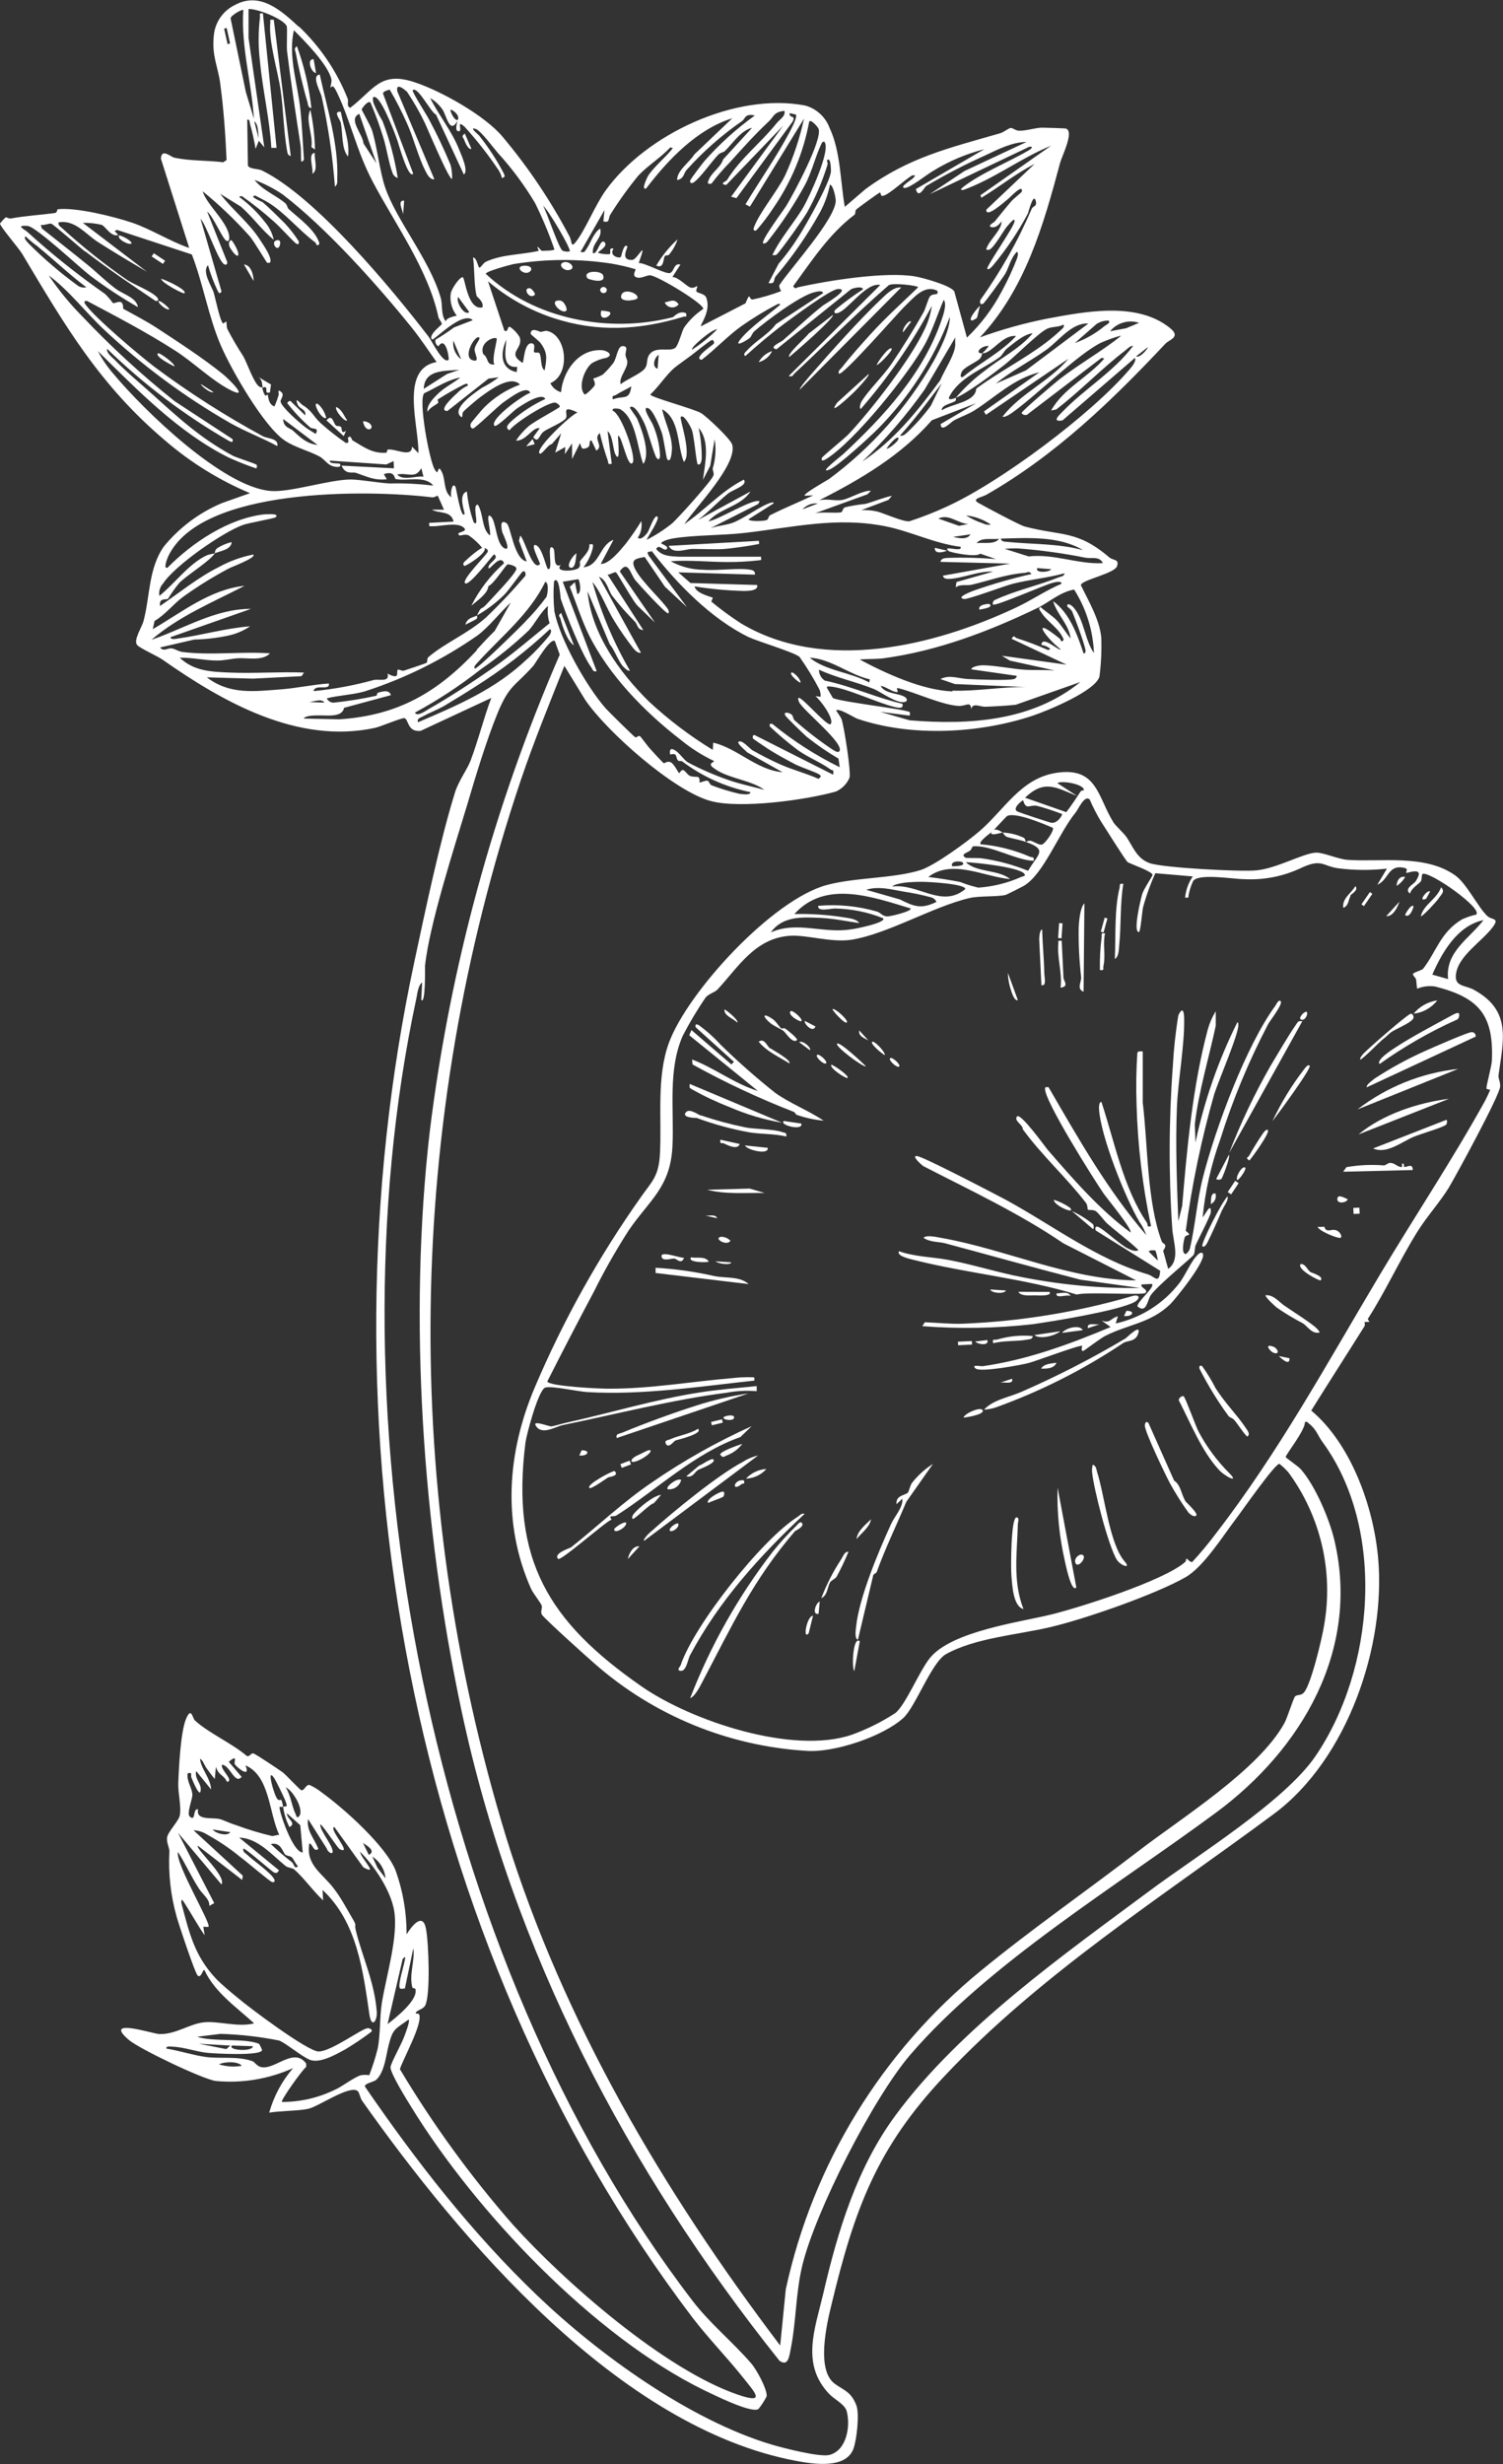 <svg width="36" height="59" viewBox="0 0 36 59" fill="none" xmlns="http://www.w3.org/2000/svg">
<rect x="0" y="0" width="36" height="59" fill="#333333" stroke="none"/>
<g clip-path="url(#clip0_2057_77825)">
<path d="M7.159 0.634C7.667 1.116 8.064 1.701 8.323 2.351C8.363 2.446 8.285 2.524 8.386 2.583C8.955 2.15 9.101 1.704 9.906 1.961C10.546 2.166 11.615 2.764 12.043 3.28C12.661 4.017 13.198 4.818 13.645 5.669C13.702 5.78 13.668 5.944 13.787 5.799C14.014 5.519 14.257 4.906 14.507 4.56C15.477 3.214 17.615 2.209 19.282 2.526C19.416 2.562 19.538 2.629 19.64 2.722C19.742 2.815 19.821 2.931 19.869 3.06C20.138 3.629 20.125 4.339 20.235 4.953L20.729 4.529C21.77 3.764 22.747 3.541 23.958 3.19C24.045 3.164 24.161 3.067 24.21 3.064C24.259 3.06 24.328 3.131 24.415 3.131C24.588 3.131 24.783 3.062 24.953 3.057C25.029 3.057 25.504 3.071 25.532 3.079C25.735 3.147 25.437 3.735 25.393 3.894C24.994 5.389 24.557 6.922 23.471 8.078C23.989 7.89 24.521 7.741 25.062 7.633C25.992 7.46 27.233 7.214 28.024 7.854C28.294 8.072 28.01 8.128 27.913 8.23C26.637 9.59 25.279 10.901 23.63 11.844C23.525 11.906 23.261 11.941 23.429 12.038C23.598 12.135 24.429 12.576 24.538 12.605C25.423 12.841 25.792 12.683 26.568 13.344C26.663 13.425 26.814 13.38 26.755 13.557C26.696 13.733 25.914 13.882 25.888 14.009C26.073 14.391 26.332 14.825 26.377 15.254C26.389 15.568 26.375 15.882 26.335 16.194C26.254 16.54 25.088 17.017 24.746 17.133C23.459 17.562 21.845 17.652 20.54 17.211C20.45 17.18 20.101 16.948 20.028 17.009C20.02 17.009 20.143 17.169 20.162 17.234C20.224 17.445 20.382 18.445 20.349 18.618C20.286 18.767 20.169 18.887 20.02 18.953C19.308 19.154 17.747 19.369 17.034 19.182C16.149 18.952 14.533 17.517 14.018 16.759L13.518 15.943C13.156 16.855 12.783 17.765 12.469 18.695C9.716 26.883 9.595 35.724 12.121 43.983C13.499 48.421 15.897 52.478 18.687 56.16L18.821 54.816C19.47 51.814 21.122 49.12 23.506 47.176C24.72 46.181 26.032 45.272 27.293 44.302C28.317 43.516 30.146 42.378 30.764 41.258C30.836 41.125 30.973 40.681 31.017 40.623C31.06 40.566 31.154 40.61 31.229 40.528C31.402 40.34 31.671 39.206 31.716 38.909C31.828 38.273 31.81 37.621 31.662 36.992C31.514 36.363 31.241 35.77 30.857 35.25C30.792 35.177 30.721 35.11 30.644 35.049C30.533 35.049 29.74 36.189 29.603 36.367C29.301 36.762 28.827 37.523 28.388 37.769C27.658 38.182 25.982 38.767 25.149 38.961C24.38 39.142 23.358 39.217 22.66 39.605C22.314 39.797 21.93 40.867 21.637 41.134C21.148 41.579 19.971 41.973 19.312 41.921C17.442 41.807 15.663 41.077 14.256 39.845C14.093 39.705 13.013 38.736 12.977 38.656C12.941 38.577 12.992 38.516 12.977 38.45C12.961 38.385 12.767 38.149 12.717 38.035C12.023 36.468 12.151 34.774 12.805 33.229C13.489 31.616 14.345 30.081 15.359 28.651C15.613 28.289 15.779 28.168 15.807 27.632C15.854 26.767 15.72 25.798 16.02 24.973C16.463 23.761 18.496 21.538 19.808 21.189C20.488 21.007 21.396 21.036 22.045 20.834C22.392 20.723 23.157 20.161 23.453 19.908C24.061 19.389 24.444 18.638 25.298 18.505C26.282 18.353 26.287 19.078 26.67 19.692C26.722 19.773 26.901 19.933 26.971 20.028C27.13 20.247 27.215 20.555 27.541 20.668C27.868 20.78 29.702 20.875 30.076 20.841C30.566 20.803 31.208 20.431 31.518 20.415C31.692 20.407 32.039 20.569 32.275 20.588C33.083 20.644 34.138 20.447 34.858 20.962C35.134 21.161 35.395 21.716 35.625 21.933C35.734 22.035 35.931 21.967 35.748 22.206C35.49 22.552 34.903 22.898 34.87 23.358C34.85 23.633 35.112 23.587 35.311 23.704C36.217 24.203 36.005 24.915 35.892 25.749C35.884 25.822 35.941 25.91 35.931 26.018C35.913 26.242 34.89 28.12 34.7 28.44C34.487 28.786 34.166 29.14 33.944 29.5C33.522 30.177 33.182 30.926 32.764 31.576C32.755 31.59 32.802 31.646 32.8 31.649C32.799 31.653 32.709 31.649 32.679 31.658C32.679 31.658 32.707 31.722 32.679 31.76C32.257 32.433 31.825 33.102 31.407 33.774C32.358 34.57 32.894 36.066 33.007 37.283C33.205 39.4 32.273 42.127 30.514 43.43C27.826 45.426 24.916 47.266 22.615 49.717C21.007 51.425 20.471 52.873 19.916 55.179C19.801 55.645 19.546 56.745 19.992 57.074C20.207 57.233 20.384 57.259 20.512 57.593C20.589 57.799 20.521 58.408 20.445 58.621C20.271 59.126 19.478 58.999 19.067 58.922C14.814 58.122 11.02 53.619 8.672 50.298C8.627 50.233 8.606 50.091 8.561 50.062C8.356 49.925 7.622 50.444 7.378 50.494C7.133 50.544 6.729 50.539 6.448 50.584C6.558 50.191 6.753 49.827 7.02 49.518C6.44 49.779 5.801 49.886 5.167 49.826C4.844 49.779 3.335 49.056 3.085 48.842C2.447 48.297 3.658 48.696 3.812 48.702C4.213 48.717 4.546 48.449 4.9 48.42C5.254 48.39 5.709 48.546 6.087 48.446C5.667 48.062 5.145 47.705 4.898 47.174C4.858 47.131 4.829 47.364 4.739 47.307C4.676 47.266 4.277 46.058 4.232 45.897C4.088 45.387 4.029 44.857 4.058 44.328C4.058 44.234 3.989 44.136 4.001 44.002C4.013 43.869 4.279 43.603 4.305 43.475C4.35 43.264 4.261 42.928 4.27 42.698C4.284 42.324 4.326 41.473 4.454 41.162C4.582 40.85 4.61 41.139 4.666 41.191C4.997 41.497 5.554 41.738 5.905 42.039C5.976 42.082 6.007 41.968 6.068 41.983C6.128 41.999 6.692 42.378 6.77 42.435C6.848 42.492 7.185 42.859 7.216 42.864C7.293 42.878 7.32 42.734 7.409 42.736C7.519 42.785 7.622 42.849 7.716 42.925C8.237 43.3 9.25 44.207 9.477 44.79C9.652 45.279 9.74 45.795 9.739 46.314C9.855 46.127 10.124 45.774 10.202 46.176C10.268 46.513 10.313 47.733 10.189 48.008C10.142 48.113 9.982 48.126 9.958 48.195C9.944 48.229 10.029 48.195 10.043 48.238C10.117 48.473 9.666 49.276 9.578 49.542C10.365 50.861 11.27 52.106 12.281 53.262C13.518 54.636 15.925 56.745 17.683 57.34C18.358 57.57 18.076 57.278 17.809 56.941C17.424 56.456 16.976 55.998 16.595 55.503C9.755 46.497 7.572 34.006 9.925 23.026C10.192 21.779 10.523 20.194 10.893 18.99C10.983 18.695 11.188 18.429 11.268 18.22C11.455 17.73 11.582 17.202 11.768 16.711L10.074 17.5C9.748 17.533 9.793 17.215 9.684 17.195C9.626 17.183 9.118 17.396 8.99 17.426C7.131 17.832 5.334 16.805 3.888 15.791C3.769 15.709 3.345 15.517 3.286 15.445C3.187 15.329 3.397 15.026 3.439 14.865C3.597 14.263 3.554 13.612 3.925 13.085C4.296 12.631 4.772 12.275 5.313 12.047L5.988 11.808C5.253 11.499 4.571 11.077 3.966 10.557C2.389 9.226 1.56 7.802 0.531 6.078C0.451 5.944 -0.003 5.418 1.97626e-05 5.353C0.041 5.298 0.088 5.248 0.139 5.202C0.16 5.202 0.219 5.24 0.265 5.231C0.613 5.166 0.96 5.148 1.307 5.102C1.383 5.091 1.36 5.013 1.386 5.01C1.832 4.962 2.717 5.183 3.158 5.33C3.599 5.477 4.078 5.782 4.532 5.937L3.854 3.799C3.869 3.539 4.086 3.756 4.175 3.775C4.562 3.858 4.957 3.837 5.348 3.885L5.427 3.832C5.4 3.214 5.356 2.6 5.273 1.987C5.219 1.589 5.072 1.34 5.12 0.863C5.132 0.703 5.187 0.549 5.278 0.417C5.37 0.285 5.495 0.18 5.641 0.112C6.234 -0.201 6.741 0.256 7.156 0.641M7.218 3.894C7.201 3.75 7.218 3.6 7.196 3.46C7.083 2.724 6.968 1.977 6.876 1.231C6.862 1.11 6.885 0.666 6.868 0.626C6.791 0.453 6.161 0.204 5.953 0.216V0.908L6.331 3.529L6.2 3.37L6.121 3.564C6.088 3.362 6.044 3.162 5.988 2.965C5.976 2.925 5.988 2.853 5.922 2.866L5.938 3.962C5.969 4.052 6.186 4.038 6.269 4.079C7.549 4.699 9.383 6.911 10.27 8.067C10.339 8.157 10.617 8.732 10.745 8.614C10.766 8.595 10.678 8.022 10.501 8.292C10.473 8.277 10.451 8.253 10.439 8.224C10.426 8.196 10.424 8.163 10.431 8.133C10.585 8.043 10.733 7.945 10.876 7.839L11.325 7.666C11.07 7.432 10.388 8.168 10.348 8.128C10.244 8.024 10.584 7.782 10.582 7.759C10.582 7.707 10.511 7.65 10.499 7.586C10.261 6.465 9.449 5.337 8.938 4.37C8.537 3.617 8.407 2.915 8.07 2.212C7.95 1.96 7.938 2.117 7.921 2.093C7.903 2.069 7.957 1.967 7.935 1.885C7.839 1.529 7.305 0.989 7.039 0.724C6.895 1.363 7.133 2.003 7.197 2.645C7.234 3.006 7.251 3.382 7.275 3.745C7.275 3.808 7.3 3.847 7.216 3.873M5.828 0.24C5.804 0.214 5.53 0.365 5.523 0.439L5.889 2.205L6.082 2.844C6.028 1.979 5.769 1.114 5.828 0.24ZM5.429 0.671L5.368 0.685L5.45 1.055L5.511 1.041L5.429 0.671ZM9.737 2.188C9.635 2.095 9.479 1.993 9.517 2.188L10.404 4.292C10.303 4.309 10.23 4.176 10.197 4.105C10.024 3.783 9.909 3.302 9.744 2.944C9.623 2.671 9.486 2.405 9.335 2.147C9.326 2.147 9.144 2.188 9.179 2.254L9.897 4.157C9.784 4.306 9.541 3.427 9.522 3.375C9.44 3.139 9.345 2.908 9.238 2.683C9.196 2.6 9.024 2.244 8.932 2.337C8.93 2.382 8.935 2.428 8.948 2.472C9.008 2.62 9.08 2.763 9.163 2.899C9.331 3.34 9.453 3.796 9.527 4.261C9.5 4.253 9.475 4.239 9.454 4.22C9.433 4.201 9.417 4.178 9.406 4.152C9.307 3.899 9.259 3.527 9.174 3.271C9.089 2.997 8.99 2.727 8.877 2.463C8.823 2.38 8.665 2.6 8.663 2.619C8.662 2.638 8.879 3.015 8.912 3.124C9.036 3.531 9.094 4.095 9.224 4.484C9.491 5.275 10.291 6.214 10.555 7.128C10.607 7.301 10.555 7.531 10.674 7.693C10.704 7.593 10.928 7.567 10.94 7.557C10.88 7.481 10.836 7.394 10.812 7.3C10.788 7.206 10.783 7.109 10.799 7.014C10.824 6.906 10.997 6.645 11.082 6.636C11.139 6.636 11.195 7.439 11.554 7.36C11.599 7.232 11.422 7.104 11.417 7.088C11.353 6.856 11.368 6.42 11.33 6.166C11.427 6.166 11.448 6.418 11.486 6.408C11.525 6.398 11.575 6.297 11.637 6.268C12.03 6.084 12.495 6.103 12.906 6.005C12.81 5.796 12.963 6.005 12.973 6.005C13.015 6.005 13.28 6.005 13.279 5.969C13.148 5.59 12.993 5.22 12.816 4.861C12.559 4.431 12.26 4.028 11.922 3.659C11.823 3.545 11.525 3.14 11.401 3.09C11.207 3.019 11.466 3.231 11.473 3.242C11.699 3.525 11.898 3.83 12.066 4.152C12.087 4.216 12.118 4.226 12.023 4.264C12.007 4.196 11.98 4.131 11.941 4.072C11.696 3.707 11.424 3.36 11.127 3.034C10.912 2.847 11.094 3.138 10.989 3.143C10.883 3.148 10.948 2.942 10.956 2.897C10.768 3.226 10.702 2.775 10.595 2.617C10.517 2.508 10.418 2.416 10.303 2.347C10.513 2.766 10.824 3.141 10.997 3.579C11.047 3.705 11.23 4.098 11.11 4.178L10.444 2.745C10.317 2.693 10.006 2.053 9.885 2.16C9.855 2.186 10.232 2.769 10.272 2.853C10.464 3.209 10.637 3.574 10.792 3.948C10.82 4.056 10.832 4.168 10.829 4.28C10.775 4.359 10.215 3.019 10.169 2.93C10.046 2.675 9.904 2.429 9.746 2.193M9.017 3.911L8.606 2.726C8.325 2.849 8.689 3.209 8.707 3.436L9.017 3.911ZM10.964 2.872C11.034 2.756 10.806 2.602 10.791 2.631C10.775 2.66 10.888 2.904 10.964 2.872ZM6.193 3.313C6.182 3.197 6.193 2.977 6.09 2.903L6.193 3.313ZM18.616 2.936C18.689 2.844 18.814 2.788 18.79 2.655C18.531 2.679 18.536 2.794 18.413 2.908C18.08 3.219 17.785 3.55 17.49 3.877C17.33 4.04 17.18 4.213 17.042 4.396C16.954 4.413 16.938 4.396 16.973 4.313C17.044 4.124 17.259 4.013 17.32 3.818L18.014 3.06C17.74 3.126 17.551 3.434 17.36 3.619C17.328 3.648 17.257 3.652 17.209 3.699C17.065 3.84 16.745 4.302 16.598 4.377C16.551 4.399 16.515 4.368 16.534 4.318C16.553 4.268 16.813 3.929 16.865 3.865C17.227 3.454 17.634 3.085 18.08 2.766C17.834 2.709 17.856 2.846 17.771 2.901C17.286 3.237 16.843 3.627 16.449 4.065C16.369 4.152 16.39 4.28 16.218 4.311C16.218 4.076 16.513 3.891 16.631 3.697L17.54 2.832C16.699 3.091 15.998 3.827 15.477 4.512C15.34 4.565 15.514 4.225 15.524 4.209C15.661 3.994 15.958 3.754 16.117 3.546L16.055 3.529C15.824 3.778 15.522 3.958 15.29 4.204C15.049 4.497 14.827 4.806 14.625 5.128C14.554 5.228 14.625 5.342 14.452 5.301L14.479 5.029L13.903 6.034C14.016 6.046 13.99 6.034 14.037 5.975C14.139 5.84 14.21 5.578 14.375 5.472C14.441 5.709 14.169 5.818 14.202 6.062C14.311 6.105 14.375 5.699 14.479 5.799C14.584 5.899 14.306 6.026 14.327 6.055C14.414 6.081 14.506 6.092 14.598 6.086C14.653 6.071 14.556 5.913 14.696 5.955C14.582 6.116 14.811 6.193 14.87 6.154C14.884 6.143 14.939 5.808 15.026 5.898C15.047 5.92 14.834 6.244 15.149 6.223C15.269 6.212 15.524 5.666 15.299 6.297C15.472 6.297 15.958 6.584 16.057 6.534C16.156 6.484 16.137 6.294 16.298 6.334L16.105 6.633C16.249 6.633 16.442 6.856 16.536 6.884C16.629 6.911 16.683 6.842 16.699 6.854C16.714 6.866 16.66 6.948 16.683 6.982C16.706 7.017 16.877 7.031 16.914 7.121C17.044 7.444 16.761 7.782 16.789 7.813L17.856 7.263C17.981 6.953 17.927 7.18 18.029 7.171C18.262 7.121 18.489 7.054 18.711 6.97C18.711 6.97 18.633 6.856 18.682 6.806C18.958 6.399 20.002 5.249 20.018 4.811C20.018 4.745 19.964 4.439 19.879 4.42C19.833 4.655 19.751 4.882 19.636 5.093C19.335 5.634 18.982 6.144 18.581 6.616C18.517 6.693 18.581 6.809 18.408 6.777L18.647 6.318C18.836 6.098 19.007 5.863 19.159 5.616C19.333 5.335 19.869 4.394 19.903 4.109C19.903 4.062 19.903 3.733 19.805 3.842C19.805 3.842 19.834 3.903 19.818 3.951C19.696 4.348 19.531 4.731 19.327 5.093C19.183 5.327 18.829 5.821 18.658 6.033C18.604 6.097 18.597 6.121 18.5 6.107C18.696 5.692 19.02 5.342 19.251 4.946C19.378 4.721 19.924 3.562 19.74 3.389C19.716 3.389 19.688 3.413 19.68 3.432C19.537 3.723 19.452 4.102 19.284 4.422C19.037 4.875 18.754 5.307 18.437 5.714C18.392 5.766 18.361 5.839 18.278 5.828C18.215 5.77 18.781 5.015 18.835 4.925C19.008 4.64 19.711 3.333 19.605 3.081C19.586 3.038 19.431 2.854 19.383 2.908C19.246 3.649 18.955 4.353 18.527 4.974C18.404 5.163 18.267 5.344 18.118 5.513C18.069 5.538 18.037 5.513 18.054 5.456C18.172 5.11 18.626 4.571 18.807 4.195C19.006 3.761 19.157 3.307 19.258 2.84L17.962 4.948L17.856 4.892C18.203 4.316 18.602 3.75 18.913 3.162C18.947 3.095 19.109 2.801 19.062 2.742L18.914 2.709C18.897 2.849 19.067 2.738 18.986 2.911L17.639 4.745L17.512 4.709L18.762 3.006L17.395 4.429C17.209 4.406 17.395 4.339 17.41 4.316C17.736 3.785 18.227 3.422 18.616 2.932M6.279 9.29C6.363 9.593 6.389 9.42 6.41 9.451C6.43 9.482 6.42 9.68 6.573 9.732C6.616 9.638 6.651 9.541 6.678 9.441C6.678 9.418 6.637 9.29 6.743 9.393C6.817 9.463 6.713 9.566 6.72 9.614C6.739 9.747 7.185 10.133 7.319 10.233C7.395 10.29 7.482 10.337 7.563 10.391C7.65 10.218 7.492 10.29 7.428 10.233C7.228 10.058 7.046 9.864 6.881 9.655C6.881 9.635 6.947 9.56 6.984 9.628L7.312 9.946C7.336 9.792 7.176 9.799 7.13 9.687C7.039 9.465 7.208 9.673 7.23 9.687C7.484 9.841 7.496 9.96 7.68 10.131C7.87 10.301 8.071 10.459 8.282 10.604C8.394 10.624 8.318 10.5 8.337 10.477C8.405 10.405 8.429 10.536 8.438 10.54C8.698 10.692 8.915 10.868 9.252 10.839C9.274 10.839 9.265 10.768 9.293 10.764C9.482 10.74 9.866 10.972 9.869 10.694L10.022 10.851C10.039 10.209 9.564 8.828 10.457 8.669C10.261 8.394 10.072 8.105 9.859 7.841C9.033 6.815 7.813 5.453 6.769 4.654C6.559 4.513 6.333 4.397 6.097 4.308C6.29 4.558 6.606 4.671 6.838 4.87C6.878 4.904 6.88 4.972 6.914 5.005C7.166 5.235 7.558 5.507 7.652 5.832C7.589 5.927 7.575 5.832 7.558 5.811C7.147 5.501 6.819 5.086 6.41 4.84C6.312 4.783 6.213 4.735 6.115 4.683C5.941 4.7 6.269 4.828 6.288 4.839C6.462 4.986 6.635 5.166 6.809 5.334C6.938 5.47 7.055 5.619 7.156 5.778C7.164 5.861 7.137 5.86 7.078 5.821C6.904 5.659 6.731 5.456 6.557 5.302C6.316 5.085 6.061 4.883 5.795 4.697C5.776 4.697 5.728 4.697 5.735 4.719C5.965 4.889 6.17 5.089 6.345 5.315C6.449 5.437 6.522 5.583 6.557 5.74C6.272 5.513 6.052 5.192 5.768 4.946L5.273 4.64C5.566 5.026 5.967 5.332 6.231 5.747C6.307 5.865 6.505 6.142 6.477 6.266C6.477 6.302 6.406 6.297 6.396 6.29C6.385 6.283 6.078 5.771 5.99 5.667C5.641 5.275 5.261 4.911 4.853 4.579C4.954 4.915 5.485 5.339 5.492 5.692C5.492 5.759 5.467 5.797 5.412 5.757C5.316 5.687 5.103 5.174 4.961 5.065L5.427 6.235C5.455 6.283 5.447 6.361 5.377 6.332C5.23 6.27 4.95 5.392 4.803 5.238L5.306 6.979C5.247 7.064 5.238 6.998 5.209 6.953C5.117 6.759 5.041 6.557 4.982 6.351C4.829 6.501 5.073 6.858 5.119 7.008C5.157 7.131 5.27 7.692 5.344 7.747C5.344 7.747 5.42 7.695 5.424 7.7C5.427 7.706 5.424 7.818 5.443 7.873C5.561 8.101 5.691 8.323 5.832 8.538C5.924 8.711 6.066 9.123 6.189 9.24C6.241 9.289 6.274 9.268 6.293 9.278C6.269 9.19 6.293 9.117 6.198 9.033L6.491 9.206L6.465 9.396C6.331 9.436 6.403 9.311 6.371 9.282C6.34 9.252 6.305 9.282 6.293 9.282M24.588 3.399C24.255 3.399 23.91 3.572 23.604 3.718C23.117 3.936 22.642 4.182 22.183 4.455C22.142 4.479 21.998 4.782 21.937 4.527L23.577 3.572C23.144 3.683 22.731 3.858 22.352 4.091C22.211 4.169 21.774 4.524 21.658 4.5C21.541 4.475 21.831 4.309 21.875 4.261C21.918 4.212 21.946 4.188 21.85 4.2C21.685 4.29 21.314 4.647 21.156 4.688C21.078 4.709 21.102 4.603 21.075 4.61C21.047 4.617 20.564 4.968 20.516 5.01C20.467 5.052 20.504 5.107 20.467 5.142C19.855 5.605 19.445 6.242 18.998 6.853C19.06 6.936 19.06 6.891 19.11 6.879C19.829 6.718 21.193 6.5 21.911 6.617C22.093 6.647 22.768 6.832 22.857 6.977L23.16 8.083C23.497 7.761 23.779 7.386 23.995 6.974C24.133 6.722 24.254 6.461 24.358 6.193C24.37 6.148 24.404 6.055 24.358 6.029C24.212 6.166 24.158 6.424 24.073 6.564C24.021 6.647 23.584 7.256 23.544 7.275C23.471 7.308 23.466 7.233 23.483 7.18C23.97 6.5 24.382 5.77 24.711 5.001C24.741 4.929 24.845 4.951 24.809 4.813C24.751 4.595 24.635 5.083 24.618 5.116C24.385 5.554 24.107 5.967 23.79 6.349C23.764 6.377 23.689 6.475 23.648 6.437C23.606 6.399 24.281 5.446 24.3 5.304C24.319 5.162 24.127 5.424 24.113 5.432C24.031 5.529 23.8 5.951 23.689 5.981C23.66 5.981 23.617 5.991 23.625 5.962C23.679 5.763 24.002 5.5 23.988 5.301C23.931 5.377 23.852 5.462 23.745 5.437C23.637 5.413 23.814 5.32 23.821 5.309C23.95 5.15 24.099 4.963 24.233 4.808C24.267 4.768 24.472 4.605 24.474 4.59C24.515 4.373 24.172 4.749 24.146 4.763C24.052 4.839 23.608 5.24 23.625 5.02L24.781 3.925C24.34 4.15 23.936 4.475 23.507 4.735L23.485 4.674L25.175 3.489C24.448 3.785 23.82 4.278 23.08 4.546C22.959 4.562 23.046 4.5 23.08 4.47C23.499 4.143 24.18 3.872 24.651 3.593C24.692 3.569 24.772 3.498 24.651 3.515L22.268 4.65L23.101 4.095L24.588 3.399ZM2.032 6.019C1.91 5.924 1.279 5.37 1.228 5.356C1.178 5.342 1.055 5.403 0.977 5.385L1.001 5.469C1.362 5.756 1.728 6.039 2.089 6.334C2.306 6.507 2.532 6.737 2.783 6.922C2.957 7.048 3.269 7.126 3.304 7.354C2.908 7.127 2.527 6.876 2.162 6.602C1.902 6.403 0.864 5.427 0.663 5.41C0.352 5.385 0.588 5.493 0.652 5.55C1.242 6.086 1.865 6.583 2.518 7.039C2.585 7.105 2.647 7.177 2.702 7.254C2.761 7.285 2.958 7.109 2.95 7.392C3.22 7.54 3.503 7.687 3.762 7.856C4.267 8.187 4.876 8.583 5.341 8.96C5.464 9.06 5.988 9.569 5.542 9.351C5.096 9.133 4.615 8.659 4.189 8.391C3.51 7.956 2.8 7.584 2.087 7.207C2.008 7.195 2.009 7.235 2.049 7.292C2.28 7.616 3.354 8.521 3.708 8.79C4.53 9.403 5.394 9.955 6.295 10.444C6.408 10.505 6.682 10.493 6.642 10.681C6.276 10.481 5.879 10.335 5.516 10.13C4.419 9.501 3.4 8.746 2.479 7.88C2.034 7.46 1.655 6.956 1.168 6.595C1.403 6.945 1.671 7.272 1.968 7.572C2.657 8.301 3.397 8.98 4.182 9.605L5.57 10.514C5.589 10.593 5.552 10.593 5.488 10.559C4.427 9.948 3.446 9.207 2.568 8.354C2.533 8.431 2.684 8.557 2.741 8.609C3.026 8.905 3.347 9.168 3.651 9.441C4.281 10.01 4.799 10.489 5.573 10.91C5.66 10.957 6.115 11.098 6.149 11.13C6.149 11.13 6.168 11.206 6.132 11.214C5.906 11.138 5.684 11.049 5.467 10.95C4.274 10.353 3.283 9.332 2.344 8.406C2.45 8.607 2.579 8.795 2.729 8.965C3.453 9.83 5.342 11.668 6.488 11.756C6.953 11.792 7.884 11.484 8.396 11.481C8.634 11.481 9.073 11.564 9.335 11.576C9.683 11.567 10.031 11.584 10.376 11.628C10.19 11.377 9.739 11.527 9.474 11.469C9.449 11.469 9.463 11.254 9.194 11.354L9.264 11.476C8.958 11.507 8.787 11.41 8.528 11.322C8.436 11.292 8.278 11.377 8.181 11.149L9.436 11.213L9.427 11.04L9.253 11.121L7.905 11.029C7.864 11.112 8.12 11.09 8.138 11.104C8.155 11.117 8.178 11.18 8.089 11.18C7.851 11.18 7.803 11.007 7.643 10.925C7.386 10.79 7.072 10.714 6.828 10.553C6.323 10.221 5.538 8.851 5.289 8.271C4.995 7.591 4.864 6.787 4.595 6.093L2.806 5.505L2.745 5.529L2.833 5.628C2.66 5.681 2.525 5.42 2.436 5.384C2.289 5.348 2.137 5.332 1.985 5.337L3.522 6.508C3.125 6.276 2.731 6.041 2.344 5.794C2.051 5.605 1.789 5.251 1.402 5.325C1.388 5.403 1.449 5.424 1.492 5.467C1.975 5.907 2.486 6.315 3.023 6.688C3.196 6.811 3.618 6.963 3.762 7.119C3.805 7.168 3.805 7.218 3.724 7.204C3.153 6.821 2.587 6.437 2.042 6.019M13.645 6.019C13.692 5.974 13.124 5.01 13.008 4.927C13.102 5.086 13.388 5.965 13.478 6.005C13.534 6.026 13.594 6.031 13.652 6.019M0.918 5.911C0.81 5.835 0.707 5.751 0.613 5.659C0.554 5.707 0.656 5.79 0.687 5.832C1.056 6.202 1.454 6.542 1.877 6.849C1.935 6.882 2.003 6.893 2.068 6.879C1.669 6.578 1.303 6.23 0.918 5.915M15.215 6.444C15.027 6.388 14.835 6.344 14.641 6.311C13.864 6.193 13.074 6.197 12.299 6.323C12.2 6.346 11.634 6.496 11.636 6.557C12.802 7.647 14.585 7.988 16.116 7.595C16.133 7.595 16.263 7.422 16.433 7.5C16.452 7.614 16.433 7.565 16.374 7.583C15.312 7.905 14.316 7.962 13.251 7.614C12.679 7.424 12.148 7.125 11.689 6.735L12.082 7.92C12.194 7.958 12.135 7.799 12.222 7.83C12.311 7.893 12.387 7.974 12.444 8.067C12.55 8.356 12.12 8.436 12.515 8.688C12.552 8.688 12.547 8.19 12.741 8.221C12.843 8.237 12.772 8.394 12.791 8.427C12.81 8.46 12.9 8.427 12.921 8.456C12.979 8.555 12.935 8.792 13.045 8.87C13.095 8.588 13.124 8.453 12.947 8.213C12.908 8.161 12.711 8.01 12.71 7.993C12.71 7.82 12.93 7.946 12.944 7.946C13.003 7.946 13.052 7.91 13.117 7.927C13.577 8.04 13.673 8.965 13.182 9.175C13.207 9.227 13.242 9.273 13.287 9.31C13.331 9.347 13.383 9.375 13.438 9.391C13.482 8.887 13.857 8.353 14.412 8.384C14.535 8.392 14.71 8.496 14.525 8.567C14.402 8.589 14.285 8.633 14.178 8.695C14.004 8.827 13.831 9.27 14.004 9.446C14.049 9.446 14.231 9.261 14.243 9.225C14.268 9.159 14.202 9.081 14.214 9.062C14.292 9.039 14.367 9.008 14.438 8.969C14.532 8.882 14.618 8.787 14.695 8.685C14.778 8.553 14.793 8.287 14.912 8.287C15.064 8.287 14.974 8.415 14.983 8.5C14.983 8.555 15.028 8.61 15.026 8.673C15.026 8.83 14.818 9.04 14.866 9.2C14.995 9.09 15.361 8.944 15.449 8.818C15.515 8.728 15.486 8.621 15.529 8.533C15.665 8.254 16.034 8.444 16.176 8.327C16.251 8.263 16.334 7.925 16.386 7.842C16.509 7.668 16.663 7.518 16.841 7.399C16.903 7.301 15.753 6.6 15.569 6.591C15.467 6.591 15.331 6.695 15.222 6.629C15.141 6.584 15.234 6.467 15.222 6.443M11.24 7.472L10.973 7.11C10.912 7.23 11.124 7.574 11.24 7.472ZM21.085 6.823C20.738 6.752 20.302 7.441 20.056 7.498C19.98 7.515 19.966 7.469 20.009 7.415C20.22 7.239 20.441 7.076 20.672 6.927C20.653 6.841 20.431 6.898 20.382 6.927L18.599 8.363C18.389 8.322 18.708 8.19 18.753 8.149C19.074 7.87 19.379 7.576 19.713 7.313C19.744 7.289 20.407 6.905 20.07 6.92C19.883 6.93 18.975 7.612 18.767 7.764C18.451 8.001 18.148 8.259 17.854 8.524C17.788 8.489 17.854 8.429 17.889 8.396C18.09 8.166 18.41 8.003 18.583 7.763L19.713 7.02C19.713 6.941 19.539 6.988 19.494 7C19.147 7.09 18.342 7.692 18.069 7.931C18.012 7.981 17.998 8.059 17.96 8.09C17.872 8.162 17.551 8.346 17.745 8.112C17.986 7.823 18.399 7.541 18.685 7.299C18.685 7.266 18.645 7.275 18.623 7.282C18.323 7.439 18.033 7.616 17.755 7.811C17.419 8.053 17.133 8.365 16.805 8.616C16.582 8.579 17.086 8.252 17.098 8.228C17.11 8.204 17.098 8.117 17.034 8.149C16.969 8.18 16.65 8.439 16.562 8.505C16.473 8.571 16.192 8.773 16.147 8.813C15.949 8.986 15.776 9.261 15.576 9.446C15.576 9.51 16.633 9.792 16.791 9.891C16.924 9.969 17.504 10.514 17.538 10.647C17.667 11.121 16.66 12.149 16.39 12.55C16.883 12.216 17.278 11.756 17.816 11.484C17.92 11.624 17.564 11.718 17.44 11.816C17.192 12.014 16.973 12.259 16.718 12.451L17.976 11.768C17.736 12.133 17.245 12.164 16.969 12.481C17.186 12.463 18.055 11.913 18.196 12.007L18.158 12.069L17.02 12.645C17.181 12.59 17.407 12.572 17.556 12.515C17.82 12.415 18.22 12.109 18.47 12.034C18.493 12.034 18.536 12.019 18.531 12.052L17.925 12.436C17.984 12.498 18.297 12.474 18.356 12.455C18.415 12.436 18.397 12.361 18.449 12.335C18.788 12.162 19.143 12.021 19.48 11.86L19.274 11.87C19.221 11.832 19.794 11.51 19.858 11.469C20.877 10.714 21.728 9.757 22.357 8.657C22.517 8.367 22.753 7.905 22.751 7.586C22.37 8.59 21.783 9.503 21.028 10.268C20.825 10.47 20.082 11.155 19.87 11.242C19.558 11.37 20.178 10.896 20.202 10.868C21.161 9.976 22.11 8.948 22.546 7.68C22.591 7.55 22.686 7.285 22.605 7.178C22.454 7.524 22.345 7.882 22.169 8.216C21.786 8.932 20.452 10.591 19.772 11.002C19.711 11.038 19.66 11.034 19.686 10.963C19.702 10.924 20.233 10.495 20.327 10.394C20.872 9.815 21.803 8.614 22.135 7.908C22.227 7.724 22.29 7.527 22.32 7.323C21.849 8.208 21.277 9.036 20.618 9.792C20.57 9.775 20.618 9.643 20.632 9.619C20.794 9.348 21.153 9.007 21.352 8.714C21.606 8.342 21.904 7.863 22.124 7.47C22.171 7.387 22.232 7.147 22.277 7.095C22.353 7.008 22.492 7.095 22.451 6.962C22.133 6.804 21.881 7.135 21.654 7.351C21.531 7.467 20.169 9.026 20.093 8.946C20.07 8.868 20.131 8.844 20.167 8.797C20.355 8.552 20.665 8.206 20.879 7.972C21.226 7.591 21.619 7.24 21.991 6.879C21.991 6.837 21.354 6.761 21.281 6.834C20.504 7.51 19.777 8.245 19.026 8.946C18.984 8.984 19.003 9.026 18.89 9.005L21.085 6.823ZM11.479 8.083C11.387 8 11.063 8.546 11.323 8.626C11.509 8.683 11.363 8.472 11.368 8.363C11.374 8.254 11.514 8.116 11.479 8.083ZM11.046 8.602L10.858 8.154C10.847 8.238 10.858 8.324 10.891 8.403C10.924 8.482 10.977 8.551 11.046 8.602ZM11.896 8.104C11.837 8.05 11.473 8.2 11.573 8.476C11.719 8.583 11.632 8.739 11.844 8.728C11.766 8.617 11.92 8.124 11.896 8.104ZM12.389 8.785C12.009 8.816 12.113 8.38 12.127 8.133C11.986 8.448 11.972 8.825 12.375 8.91L12.389 8.785ZM17.178 7.886C17.067 7.867 16.522 8.33 16.577 8.372C16.795 8.233 16.996 8.069 17.178 7.886ZM26.547 7.676C26.447 7.675 26.349 7.703 26.264 7.758L25.744 8.214C26.003 8.121 26.244 7.984 26.455 7.808C26.481 7.785 26.617 7.728 26.551 7.676M22.891 9.517C22.891 9.526 22.905 9.566 22.891 9.591C22.844 9.657 22.544 9.681 22.556 9.825C22.799 9.666 23.367 9.631 23.382 9.306C23.913 8.913 24.522 8.604 25.05 8.206C25.178 8.109 25.3 8.005 25.418 7.896C25.456 7.854 25.496 7.841 25.475 7.77C25.353 7.841 25.208 7.813 25.083 7.87C24.875 7.967 24.307 8.541 24.061 8.735C23.814 8.929 23.133 9.441 22.895 9.522C23.105 9.277 23.342 9.056 23.603 8.865C23.977 8.567 24.43 8.346 24.736 7.979C24.522 8.003 24.295 8.209 24.12 8.344C24.059 8.391 24.005 8.507 23.946 8.55C23.53 8.851 22.969 9.034 22.732 9.512C22.7 9.607 22.877 9.531 22.905 9.522M26.068 7.747C25.673 7.723 25.374 8.147 25.069 8.37C24.673 8.654 24.226 8.877 23.854 9.185L24.574 8.868L26.068 7.747ZM27.283 7.73C27.16 7.689 27.029 7.687 26.905 7.723C26.781 7.759 26.671 7.831 26.589 7.931L26.971 7.86L27.283 7.73ZM22.883 8.076L22.145 9.33C21.705 9.951 21.206 10.528 20.653 11.052C21.413 10.545 21.979 9.841 22.517 9.11C22.634 8.841 22.863 8.505 22.881 8.263C22.877 8.2 22.877 8.138 22.881 8.076M23.525 8.46C23.582 8.407 23.635 8.349 23.683 8.287C23.535 8.258 23.313 8.46 23.525 8.46C23.519 8.507 23.5 8.551 23.471 8.588C23.393 8.666 23.141 8.771 23.058 8.87C23.028 8.903 22.959 9.069 23.072 9.021C23.486 8.674 23.971 8.444 24.338 8.046C24.005 8.005 23.764 8.469 23.525 8.46ZM15.751 8.828L15.777 8.496C15.675 8.552 15.604 8.789 15.751 8.828ZM11.002 8.854C10.655 8.887 10.164 8.842 10.15 9.311L10.707 8.955L11.002 8.854ZM26.839 8.038C26.675 8.083 26.516 8.141 26.361 8.211C25.806 8.491 24.875 9.422 24.279 9.856C24.222 9.899 24.062 10.01 24.014 9.974C24.444 9.418 25.14 9.131 25.591 8.59L23.615 9.932L23.568 9.851L24.897 8.913C24.276 9.066 23.837 9.512 23.335 9.83C23.19 9.92 23.004 9.982 22.85 10.066C22.779 10.102 22.539 10.373 22.53 10.154L23.381 9.654L22.32 10.062C21.588 10.901 20.61 11.479 19.621 11.979C19.81 11.932 20.001 12.002 20.179 11.969C20.358 11.936 20.665 11.739 20.86 11.751L20.778 11.835L19.511 12.294C19.652 12.249 20.032 12.294 20.146 12.266C20.186 12.256 20.178 12.175 20.237 12.147C20.398 12.109 20.561 12.082 20.726 12.066C20.922 12.015 21.156 11.912 21.364 11.872L21.278 11.97L20.632 12.214C20.762 12.209 20.891 12.22 21.017 12.249C21.175 12.292 21.644 12.502 21.783 12.481C22.084 12.383 22.379 12.268 22.666 12.135C23.951 11.553 26.136 9.922 27.052 8.848C27.099 8.794 27.226 8.649 27.184 8.569L25.449 10.066C25.187 10.111 25.357 9.951 25.449 9.858C25.969 9.316 26.684 8.896 27.142 8.28C27.062 8.28 27.005 8.353 26.945 8.398C26.375 8.834 25.87 9.367 25.3 9.803L25.176 9.83C25.47 9.301 26.061 9.036 26.45 8.585L26.387 8.567L24.628 9.908C24.59 9.965 24.472 9.929 24.472 9.886C24.472 9.842 25.26 9.173 25.366 9.09C25.836 8.723 26.375 8.422 26.839 8.052M11.049 9.033C10.72 9.091 10.456 9.278 10.159 9.417C10.017 9.59 10.284 11.027 10.412 11.24C10.506 11.393 10.461 11.24 10.53 11.218C10.704 11.422 10.588 11.758 10.815 11.91C10.777 11.851 10.825 11.519 10.909 11.655C10.931 11.694 11.039 12.434 11.127 12.309C11.146 12.284 10.954 11.844 11.183 11.768C11.207 12.02 11.262 12.268 11.346 12.507C11.509 12.657 11.285 12.062 11.448 12.086C11.585 12.313 11.535 12.669 11.735 12.82C11.773 12.756 11.613 12.242 11.754 12.363C11.894 12.484 11.873 13.055 12.101 13.135C12.25 13.185 12.038 12.777 12.028 12.733C12.002 12.614 11.976 12.422 12.135 12.529C12.234 12.595 12.309 13.394 12.616 13.443L12.43 12.948L12.46 12.827C12.555 12.875 12.753 13.692 12.932 13.51C12.954 13.486 12.666 12.981 12.845 13.057C12.992 13.121 13.086 13.611 13.124 13.624C13.268 13.675 13.074 12.979 13.246 13.121C13.326 13.188 13.215 13.623 13.433 13.528C13.26 13.721 13.81 13.673 13.867 13.593C13.924 13.514 13.867 13.472 13.898 13.434C13.961 13.332 14.133 13.202 14.117 13.036C14.217 13.017 14.21 13.036 14.197 13.128C14.155 13.293 14.08 13.448 13.976 13.583C14.37 13.545 14.356 13.048 14.695 12.925L14.389 13.502C14.584 13.515 14.856 13.178 14.991 13.015C15.124 12.842 15.247 12.663 15.361 12.477C15.385 12.616 15.355 12.759 15.276 12.875C15.351 12.939 15.449 12.827 15.502 12.763C15.553 12.699 15.675 12.292 15.751 12.375C15.8 12.429 15.524 12.844 15.486 12.927C15.699 12.819 15.9 12.689 16.088 12.541C16.229 12.422 17.054 11.503 17.089 11.384C17.108 11.315 17.063 11.259 17.072 11.211C17.14 10.987 17.156 10.75 17.117 10.519L17.011 11.155L16.837 11.489C16.89 11.086 17.011 10.571 16.735 10.247C16.785 10.484 16.809 10.725 16.808 10.967C16.808 11.008 16.796 11.14 16.716 11.121C16.674 11.107 16.626 10.363 16.555 10.256C16.537 10.209 16.372 9.899 16.305 9.984C16.272 10.027 16.582 10.886 16.379 11.06C16.215 10.659 16.289 10.034 15.859 9.799C15.925 10.107 16.086 10.398 16.095 10.721C16.095 10.761 16.081 11.114 15.982 10.998C15.961 10.974 15.892 10.479 15.855 10.372C15.81 10.237 15.646 9.816 15.524 9.773C15.351 9.713 15.613 10.109 15.626 10.143C15.734 10.383 15.797 10.641 15.81 10.903C15.81 10.958 15.79 11.036 15.73 10.969C15.671 10.901 15.508 10.29 15.434 10.136C15.396 10.059 15.203 9.652 15.087 9.754C15.075 9.764 15.232 9.969 15.26 10.024C15.377 10.294 15.585 10.861 15.408 11.109C15.264 10.74 15.234 9.995 14.842 9.792C14.842 9.792 14.636 9.749 14.677 9.835C14.896 9.922 15.243 10.963 15.154 11.079C15.037 11.237 14.896 10.431 14.807 10.432C14.783 10.432 14.88 11.124 14.747 10.893C14.676 10.771 14.688 10.441 14.552 10.32L14.653 11.104C14.539 11.13 14.582 11.083 14.554 11.017C14.48 10.805 14.417 10.589 14.367 10.37C14.193 10.505 14.473 10.68 14.283 10.789L14.167 10.546C14.084 10.546 14.167 10.675 14.066 10.72C13.924 10.78 13.931 10.72 13.893 10.609L13.702 10.991V10.617L13.529 10.875L13.541 10.702L13.298 10.837L13.442 10.373L13.215 10.635C13.13 10.635 12.973 10.906 12.923 10.856C12.81 10.744 13.685 9.922 13.834 9.877C13.418 9.676 13.619 9.918 13.553 10.015C13.487 10.112 13.159 10.242 13.032 10.327C12.906 10.412 12.902 10.63 12.772 10.467L12.928 10.252C12.755 10.218 12.604 10.562 12.359 10.55C12.444 10.421 12.546 10.305 12.663 10.204C12.796 10.09 13.379 9.78 13.404 9.744C13.428 9.707 13.339 9.654 13.313 9.643C13.176 9.591 12.326 10.123 12.203 10.303C12.068 10.233 12.203 10.13 12.279 10.057C12.515 9.853 12.779 9.684 13.062 9.553C12.975 9.38 12.502 9.699 12.377 9.784C12.305 9.83 11.889 10.247 11.844 10.195C11.71 10.045 12.547 9.448 12.701 9.406C12.62 9.206 12.207 9.533 12.068 9.626C11.929 9.72 11.374 10.268 11.325 10.261C11.277 10.254 11.254 10.197 11.277 10.14C11.285 10.116 11.549 9.804 11.587 9.766C11.831 9.519 12.128 9.328 12.455 9.209C12.229 8.965 11.716 9.353 11.499 9.512C11.438 9.555 11.141 9.806 11.098 9.858C11.054 9.91 11.098 9.967 11.056 9.989C10.777 9.803 11.37 9.405 11.545 9.284C11.687 9.213 11.821 9.129 11.946 9.033L11.7 9.066L10.716 9.841C10.48 9.841 10.858 9.495 10.947 9.415C11.02 9.338 11.108 9.276 11.205 9.233C11.214 9.166 11.152 9.192 11.112 9.207C10.896 9.316 10.685 9.437 10.482 9.567C10.473 9.567 10.508 9.633 10.496 9.645C10.428 9.707 10.307 9.747 10.237 9.863C10.22 9.69 10.388 9.527 10.506 9.413C10.664 9.264 10.865 9.171 11.027 9.036M27.493 8.313L27.212 8.533C27.307 8.585 27.51 8.327 27.493 8.313ZM15.121 9.251C15.005 9.323 14.868 9.382 14.754 9.455C14.7 9.489 14.651 9.455 14.679 9.562C14.941 9.462 15.075 9.6 15.121 9.251ZM22.296 9.714L22.556 9.178C22.232 9.605 21.916 10.033 21.555 10.431C21.637 10.444 21.666 10.405 21.72 10.363C21.931 10.165 22.124 9.947 22.296 9.714ZM7.607 10.655L6.784 10.033C6.784 10.239 6.958 10.252 7.015 10.309C7.189 10.469 7.343 10.623 7.607 10.655ZM21.515 10.482C21.467 10.438 21.252 10.699 21.236 10.745C21.3 10.745 21.567 10.533 21.515 10.482ZM10.143 11.413L10.091 11.209C9.947 11.476 9.776 11.309 9.515 11.361C9.649 11.522 9.956 11.389 10.143 11.413ZM11.561 13.131C11.465 13.011 11.352 12.906 11.226 12.818C11.127 12.777 11.021 12.837 11.004 12.818C10.883 12.733 11.214 12.747 11.12 12.645C10.968 12.483 10.556 12.609 10.35 12.6C10.268 12.6 10.28 12.611 10.28 12.519L10.864 12.489C10.803 12.22 10.527 12.303 10.343 12.204H10.634L10.485 11.868C10.444 11.88 10.399 11.913 10.352 11.908C8.809 11.721 4.799 11.664 4.025 13.33C4.015 13.353 3.899 13.63 4.012 13.593C4.605 12.993 5.464 12.417 6.323 12.316C6.368 12.316 6.72 12.282 6.599 12.387C6.567 12.413 5.936 12.524 5.814 12.571C5.335 12.744 4.182 13.543 3.906 13.972C3.869 14.011 3.842 14.058 3.827 14.11C3.811 14.161 3.808 14.215 3.817 14.268C4.178 13.981 4.53 13.488 4.955 13.296C5.023 13.266 5.099 13.266 5.143 13.247C5.157 13.228 5.132 13.188 5.202 13.126C5.309 13.058 5.426 13.009 5.549 12.979C5.54 13.164 5.264 13.195 5.146 13.247C5.013 13.446 4.529 13.732 4.296 13.955C4.197 14.075 4.106 14.202 4.025 14.335C3.98 14.372 3.805 14.299 3.833 14.509C4.293 14.197 4.74 13.827 5.238 13.579C5.496 13.437 5.775 13.335 6.064 13.278C6.156 13.353 5.53 13.578 5.455 13.624C5.088 13.82 4.735 14.04 4.397 14.282C4.157 14.455 3.961 14.718 3.703 14.867L3.659 15.064C4.353 14.664 5.023 14.114 5.858 14.026C5.094 14.422 4.287 14.752 3.63 15.318C4.411 15.052 5.162 14.573 6.01 14.579L4.084 15.256C4.084 15.329 4.228 15.292 4.272 15.287C4.841 15.207 5.414 15.04 5.99 14.996C5.832 15.103 5.655 15.178 5.469 15.218C5.201 15.275 4.929 15.307 4.655 15.313L3.835 15.502C3.918 15.618 4.025 15.502 4.128 15.528C4.199 15.54 4.279 15.6 4.371 15.611C5.065 15.697 5.759 15.595 6.467 15.643C6.293 15.834 5.913 15.746 5.702 15.761C5.528 15.772 5.381 15.817 5.197 15.815C4.896 15.815 4.605 15.74 4.305 15.749C4.652 16.074 5.065 16.085 5.509 16.104C6.085 16.128 6.701 16.081 7.281 16.104L7.223 16.19L6.057 16.249L4.954 16.218C5.502 16.637 6.085 16.555 6.739 16.505C7.105 16.477 7.508 16.389 7.877 16.365C7.909 16.552 7.544 16.365 7.511 16.548C7.998 16.501 8.479 16.412 8.95 16.282C9.076 16.253 9.34 16.344 9.283 16.13C9.606 16.294 9.477 16.09 9.529 16.035C9.545 16.019 9.632 16.071 9.67 16.059C9.748 16.033 10.199 15.886 10.22 15.868C10.241 15.851 10.22 15.768 10.263 15.732C10.671 15.386 11.198 15.176 11.634 14.791C11.968 14.472 12.285 14.136 12.585 13.785C12.595 13.747 12.585 13.647 12.517 13.687C12.488 13.704 12.181 14.138 12.087 14.232C11.889 14.429 11.665 14.599 11.422 14.737C11.422 14.749 11.441 14.787 11.422 14.811C11.403 14.836 11.19 14.934 11.145 14.958C11.195 14.785 11.337 14.785 11.426 14.737C11.542 14.481 11.509 14.626 11.643 14.479C11.776 14.332 12.337 13.759 12.368 13.626C12.389 13.552 12.179 13.503 12.156 13.515C12.099 13.545 11.832 13.979 11.698 14.034C11.682 14.218 11.431 14.38 11.29 14.502C11.484 14.117 11.75 13.772 12.073 13.486C11.988 13.254 11.738 13.642 11.703 13.609C11.662 13.479 11.986 13.379 11.834 13.271C11.761 13.342 11.226 14.052 11.139 13.964C11.053 13.875 11.674 13.271 11.684 13.206C11.695 13.14 11.613 13.13 11.598 13.111C11.712 13.213 11.145 13.574 11.119 13.548C11.06 13.488 11.136 13.444 11.167 13.412C11.198 13.379 11.551 13.066 11.598 13.111M19.588 12.055C19.52 12.048 19.451 12.058 19.387 12.082C19.323 12.107 19.266 12.146 19.22 12.197L19.588 12.055ZM23.015 13.093C22.386 13.017 21.812 12.721 21.213 12.602C20.039 12.368 18.999 12.626 17.844 12.759C17.311 12.822 16.612 12.808 16.109 12.894C16.045 12.905 15.857 12.951 15.836 13.008C15.836 13.024 16.036 13.081 15.968 13.147C15.9 13.213 15.783 13.003 15.718 13.147C15.859 13.32 16.065 13.32 16.27 13.33H18.227C18.239 13.431 18.241 13.401 18.17 13.417C17.922 13.445 17.672 13.459 17.422 13.457C16.975 13.457 16.513 13.405 16.065 13.438C16.306 13.571 16.576 13.641 16.851 13.642C17.179 13.669 17.702 13.592 17.971 13.642C18.042 13.654 18.09 13.678 18.082 13.759L16.246 13.704L16.539 13.96L18.135 14.007C18.172 14.145 17.92 14.149 17.828 14.15C17.429 14.141 17.03 14.104 16.636 14.04C16.668 14.213 17.047 14.292 17.067 14.31C17.086 14.327 17.03 14.379 17.042 14.408C17.268 14.595 17.504 14.768 17.75 14.927C19.74 16.112 22.362 15.474 24.33 14.55C24.704 14.377 25.045 14.138 25.426 13.977C25.426 13.896 25.253 13.944 25.206 13.957C25.02 14.005 23.844 14.521 23.785 14.476C23.767 14.462 23.785 14.386 23.821 14.37C24.314 14.138 24.862 14.024 25.362 13.822C25.416 13.801 25.489 13.803 25.497 13.726C25.09 13.839 24.663 13.875 24.253 13.979C24.062 14.028 23.184 14.358 23.091 14.342C22.87 14.306 23.299 14.152 23.342 14.135C23.789 13.979 24.245 13.849 24.706 13.744C24.649 13.662 24.609 13.711 24.548 13.716C24.087 13.751 23.66 13.912 23.273 14C23.152 14.029 23.009 13.979 22.89 14.062L22.91 13.936L23.787 13.687C23.448 13.664 23.051 13.851 22.732 13.86C22.668 13.86 22.603 13.86 22.584 13.784L24.194 13.495L22.525 13.453C22.546 13.36 22.636 13.365 22.709 13.358C23.092 13.345 23.475 13.355 23.856 13.387L23.474 13.256C23.389 13.356 22.758 13.226 22.721 13.194C22.548 13.038 23.06 13.237 23.008 13.097M23.19 12.548C22.94 12.531 22.723 12.294 22.475 12.417L22.969 12.59L23.19 12.548ZM23.733 12.56C23.556 12.44 23.352 12.364 23.139 12.341C23.265 12.421 23.4 12.485 23.542 12.531C23.6 12.562 23.668 12.573 23.733 12.56ZM23.245 12.794L22.831 12.854C22.952 12.886 23.169 12.932 23.245 12.794ZM15.597 13.209C15.505 13.209 15.495 13.209 15.534 13.299L16.454 14.538L15.925 14.047L15.441 13.335C15.278 13.372 15.125 13.377 15.182 13.553C15.269 13.82 15.753 14.27 15.942 14.51C15.973 14.55 16.045 14.628 16.01 14.683C15.975 14.739 15.276 13.962 15.224 13.9C15.094 13.746 15.05 13.389 14.844 13.68L15.687 14.906L15.276 14.509C15.174 14.42 14.793 13.73 14.755 13.706C14.717 13.682 14.606 13.77 14.552 13.758L15.408 15.086C15.264 15.076 15.274 14.957 15.212 14.889C15.015 14.692 14.831 14.482 14.66 14.261C14.57 14.135 14.535 13.886 14.346 13.81L15.352 15.63C15.269 15.643 15.208 15.567 15.161 15.512C14.999 15.304 14.848 15.087 14.71 14.861C14.521 14.557 14.405 14.197 14.19 13.934C14.398 14.675 14.699 15.386 15.085 16.052C15.05 16.095 14.932 15.965 14.912 15.945C14.797 15.799 14.722 15.569 14.604 15.425L14.072 14.156C14.165 15.169 14.833 16.095 15.538 16.792C16.009 17.23 16.523 17.62 17.072 17.955L17.084 17.782C17.669 17.919 18.125 18.439 18.744 18.49L17.889 18.009C17.898 17.998 17.566 17.751 17.728 17.751C17.804 17.751 17.964 17.924 18.01 17.957C18.231 18.083 18.458 18.199 18.691 18.303C18.996 18.438 19.312 18.516 19.605 18.649C19.648 18.602 19.692 18.593 19.622 18.543C19.553 18.493 19.183 18.37 19.048 18.301C18.845 18.194 18.555 18.038 18.368 17.912C18.319 17.879 18.052 17.701 18.038 17.685C18.024 17.67 18.017 17.574 18.088 17.607L19.956 18.549C19.975 18.403 19.938 18.457 19.89 18.422C19.652 18.249 19.36 18.137 19.116 17.965C18.88 17.788 18.655 17.598 18.441 17.396C18.423 17.334 18.441 17.323 18.498 17.332C18.995 17.739 19.537 18.087 20.113 18.37L20.084 18.164C19.82 18.009 19.567 17.836 19.327 17.645C19.256 17.585 18.819 17.163 18.807 17.126C18.756 17.021 18.921 17.073 18.961 17.109C19.001 17.145 18.994 17.213 19.032 17.247C19.315 17.497 19.614 17.729 19.928 17.939C19.966 17.959 20.058 18.035 20.101 17.991C20.259 17.818 19.206 16.99 19.137 16.803C19.126 16.773 19.1 16.716 19.137 16.708C19.251 16.73 19.831 17.417 19.896 17.336C19.992 17.218 19.645 16.753 19.53 16.668L19.655 16.683C19.659 16.624 19.649 16.565 19.628 16.51C19.487 16.241 19.329 15.982 19.154 15.733C19.053 15.626 18.167 15.363 17.939 15.258C17.039 14.822 16.204 13.969 15.6 13.181M23.929 12.899C23.769 12.927 23.497 12.856 23.393 13.007C23.552 12.979 23.823 13.05 23.929 12.899ZM25.942 13.173C25.366 12.827 24.618 12.88 23.971 12.896C23.99 12.974 24.055 12.967 24.118 12.974C24.725 13.036 25.348 13.01 25.942 13.173ZM26.415 13.483C26.339 13.31 26.146 13.382 25.997 13.353C25.461 13.246 24.918 13.171 24.373 13.13C24.27 13.128 24.168 13.132 24.066 13.142L24.639 13.323C25.255 13.254 25.822 13.517 26.415 13.483ZM13.827 14.223C13.947 14.211 13.881 13.877 13.85 13.868L13.478 13.929L14.292 16.071C14.198 16.095 14.198 16.028 14.16 15.976C13.938 15.675 13.558 14.716 13.431 14.339C13.423 14.315 13.395 13.758 13.27 13.919C13.252 14.158 13.255 14.399 13.279 14.638C13.412 15.304 14.027 16.407 14.502 16.955C14.566 17.029 15.165 17.618 15.208 17.647C15.252 17.677 15.278 17.602 15.328 17.626C15.347 17.637 15.526 17.882 15.571 17.929C15.616 17.976 15.883 18.275 15.904 18.275C15.925 18.275 15.98 18.215 16.064 18.251C16.147 18.287 16.249 18.51 16.267 18.51C16.284 18.51 16.317 18.42 16.367 18.439C16.418 18.459 16.461 18.549 16.527 18.578C16.593 18.607 16.7 18.593 16.725 18.607C16.777 18.647 16.747 18.727 16.756 18.735C16.765 18.744 16.896 18.685 16.94 18.692C16.983 18.699 16.994 18.782 17.044 18.803C17.264 18.887 17.491 18.956 17.721 19.009C17.773 19.009 17.969 19.052 17.976 18.967C17.382 18.846 16.823 18.594 16.34 18.23C16.315 18.213 16.261 18.23 16.244 18.211C16.199 18.173 16.209 18.092 16.171 18.066C16.133 18.04 16.067 18.066 16.057 18.066C16.046 18.066 16.02 17.91 16.112 17.939C16.253 17.983 16.364 18.183 16.471 18.251C16.79 18.421 17.122 18.565 17.464 18.682C17.714 18.77 18.045 18.841 18.307 18.91C17.979 18.673 17.44 18.64 17.119 18.407C17.077 18.375 17.021 18.349 17.025 18.289L17.106 18.223C16.822 18.088 16.555 17.919 16.312 17.72C15.444 17.052 14.577 16.163 14.093 15.178C13.919 14.813 13.798 14.427 13.648 14.05L13.77 13.939L13.827 14.223ZM12.583 14.882C12.766 14.698 12.936 14.5 13.09 14.291C13.116 14.216 13.154 13.965 13.062 13.929C12.684 14.706 12.012 15.233 11.447 15.856C11.421 15.886 11.332 15.965 11.372 16.007C11.412 16.048 12.507 14.969 12.586 14.882M25.176 13.628L24.842 13.602C24.793 13.739 25.164 13.694 25.176 13.628ZM11.412 15.564C11.552 15.41 11.698 15.254 11.849 15.107L12.234 14.427C11.979 14.661 11.714 15.009 11.44 15.213C10.606 15.795 9.69 16.249 8.721 16.559C8.445 16.635 8.112 16.649 7.827 16.72C7.841 16.75 7.863 16.775 7.891 16.794C7.918 16.812 7.95 16.823 7.983 16.825C8.326 16.789 8.667 16.735 9.003 16.661C9.035 16.661 9.03 16.593 9.049 16.588C9.168 16.554 9.316 16.505 9.364 16.644L8.24 16.948C8.198 17.19 7.818 17.121 7.621 17.13C7.534 17.13 7.319 17.13 7.274 17.204L8.131 17.223C9.519 17.131 10.473 16.59 11.427 15.564M13.162 14.915C13.121 14.784 13.109 14.645 13.126 14.509C12.953 14.649 12.793 14.962 12.661 15.098C12.305 15.436 11.922 15.746 11.518 16.024C11.022 16.414 10.494 16.762 9.939 17.062C9.989 17.175 10.206 17.012 10.277 16.972C10.747 16.708 11.372 16.297 11.816 15.986C12.288 15.656 12.713 15.285 13.162 14.924M22.81 16.536C23.377 16.557 24.003 16.441 24.576 16.45L22.872 16.379L22.525 16.259C22.745 16.147 22.961 16.249 23.184 16.259C23.408 16.27 24.148 16.299 24.286 16.259C24.304 16.255 24.321 16.245 24.333 16.231C24.345 16.218 24.352 16.2 24.354 16.182L23.264 16.026C23.276 15.955 23.476 15.929 23.53 15.929C23.823 15.929 24.239 16.017 24.55 16.036C24.776 16.05 25.032 16.036 25.265 16.054L24.189 15.817L23.998 15.701L25.549 15.915L24.229 15.294C24.3 15.185 24.297 15.265 24.358 15.282C24.609 15.362 24.856 15.455 25.097 15.562C25.27 15.545 24.959 15.424 24.944 15.446C24.954 15.192 25.359 15.595 25.407 15.548C25.045 15.272 24.652 14.699 25.388 15.296C25.405 15.31 25.416 15.41 25.478 15.316C25.379 15.047 25.074 14.884 24.935 14.654C24.914 14.619 24.855 14.571 24.92 14.533C25.029 14.63 25.211 14.749 25.307 14.849C25.431 14.977 25.529 15.152 25.643 15.287C25.607 14.955 25.312 14.707 25.225 14.394C25.621 14.682 25.803 15.194 25.954 15.645C26.025 15.654 25.997 15.541 25.985 15.502C25.919 15.254 25.782 14.898 25.685 14.652C25.662 14.592 25.569 14.536 25.565 14.522C25.548 14.412 25.669 14.495 25.709 14.54C25.962 14.816 25.987 15.337 26.202 15.635C26.181 15.096 26.017 14.572 25.728 14.116C25.395 14.173 25.128 14.42 24.861 14.552C23.691 15.116 22.449 15.59 21.153 15.763C20.967 15.785 20.776 15.773 20.592 15.792C21.224 16.128 22.09 16.528 22.817 16.555M12.628 15.78C12.82 15.605 12.998 15.415 13.161 15.213C13.183 15.173 13.23 15.092 13.171 15.064C12.618 15.582 12.016 16.045 11.374 16.448C11.139 16.599 10.898 16.746 10.645 16.898C10.471 16.998 10.298 17.059 10.133 17.151C10.069 17.187 9.98 17.199 10.012 17.294C10.964 16.886 11.865 16.505 12.628 15.778M13.289 15.348C13.173 15.273 12.836 15.867 12.779 15.936C12.342 16.434 12.198 16.387 11.912 17.09C11.653 17.725 11.391 18.587 11.195 19.254C10.888 20.272 10.282 22.14 10.18 23.13C10.18 23.177 10.194 24.069 10.09 23.94L10.111 23.523C10.015 23.594 9.998 23.784 9.975 23.895C7.815 33.93 10.303 46.895 16.589 55.091C17.009 55.639 17.554 56.077 18 56.596C18.118 56.735 18.38 57.205 18.363 57.377C18.308 57.484 18.243 57.585 18.168 57.679C17.995 57.794 17.084 57.333 16.867 57.231C14.21 55.934 11.382 52.942 9.852 50.451C9.753 50.292 9.331 49.613 9.354 49.489C9.377 49.364 9.621 48.937 9.685 48.755C9.71 48.688 9.824 48.395 9.79 48.354C9.46 48.589 9.411 48.57 9.309 48.968C9.25 49.198 9.215 49.601 9.017 49.793C8.953 49.856 8.709 49.883 8.745 49.966C9.968 51.747 11.296 53.459 12.866 54.961C14.335 56.368 16.51 57.941 18.479 58.531C18.746 58.61 19.631 58.84 19.867 58.78C20.282 58.671 20.375 58.088 20.28 57.731C20.237 57.569 19.976 57.442 19.862 57.321C19.183 56.607 19.515 55.78 19.716 54.928C20.063 53.427 20.526 51.897 21.451 50.646C23.013 48.53 25.518 46.774 27.553 45.26C28.681 44.421 30.76 43.137 31.503 42.056C32.925 39.98 33.203 36.608 31.676 34.526C31.56 34.369 31.536 34.227 31.34 34.075C31.31 34.051 31.317 34.03 31.253 34.052C31.277 34.225 30.791 34.836 30.795 34.885C30.795 34.907 31.083 35.096 31.159 35.181C31.506 35.577 31.853 36.392 31.969 36.911C32.568 39.521 31.173 41.888 29.127 43.4C26.731 45.17 23.698 46.997 21.803 49.198C20.913 50.236 19.529 52.947 19.216 54.247C19.057 54.909 19.069 55.602 18.942 56.228C18.907 56.401 18.885 56.678 18.67 56.525C15.026 51.961 12.274 46.703 11.053 40.954C10.119 36.556 9.777 31.556 10.294 27.088C10.778 23.155 11.826 19.311 13.407 15.675L13.289 15.348ZM20.835 16.266C20.344 16.157 19.902 15.772 19.393 15.747C19.784 16.066 20.372 16.093 20.82 16.341L20.835 16.266ZM21.094 16.42C21.189 16.626 21.569 16.593 21.691 16.702C21.746 16.751 21.717 16.796 21.675 16.806C21.482 16.858 21.094 16.562 20.925 16.495C20.499 16.322 20.035 16.23 19.617 16.035C19.616 16.086 19.628 16.138 19.652 16.183C19.676 16.229 19.712 16.268 19.756 16.296C20.393 16.429 20.993 16.709 21.614 16.851C21.652 16.974 21.524 16.95 21.441 16.931C21.028 16.837 20.289 16.476 19.902 16.439C19.87 16.439 19.805 16.422 19.803 16.462L19.95 16.715C20.172 16.811 21.722 16.986 21.79 17.052C21.79 17.052 21.809 17.138 21.774 17.133L21.08 17.043L21.788 17.247C23.219 17.363 24.718 17.27 25.877 16.33L24.331 16.874C24.087 16.901 23.839 16.913 23.592 16.922C23.467 16.922 23.292 16.817 23.264 16.979C23.242 16.768 23.145 16.919 22.938 16.901C22.544 16.87 21.925 16.581 21.531 16.481C21.406 16.448 21.578 16.595 21.453 16.567C21.328 16.54 21.217 16.441 21.09 16.42M7.77 16.823C7.69 16.694 7.445 16.844 7.31 16.806L7.77 16.823ZM25.959 18.924C25.994 18.785 25.438 18.677 25.326 18.751L25.799 19.059C25.291 18.856 25.017 18.656 24.552 19.1L25.541 19.446C25.66 19.287 25.77 19.126 25.877 18.959C25.903 18.917 25.957 18.927 25.959 18.922M25.438 19.49C25.241 19.414 25.04 19.349 24.836 19.294C24.743 19.275 24.639 19.322 24.595 19.305C24.524 19.273 24.512 19.164 24.505 19.161C24.498 19.157 24.234 19.348 24.363 19.427C24.399 19.45 25.145 19.697 25.189 19.701C25.336 19.715 25.456 19.507 25.438 19.49ZM26.082 19.13C25.966 19.054 25.824 19.381 25.768 19.448C25.352 19.957 24.999 20.931 24.519 21.213C24.486 21.232 24.116 21.419 24.092 21.426C23.894 21.476 23.452 21.448 23.224 21.502C22.34 21.708 21.257 22.367 20.384 22.502C19.912 22.571 19.331 22.384 18.939 22.405C18.088 22.45 17.676 23.168 17.186 23.692C17.122 23.76 16.995 23.786 16.907 23.876C16.703 24.172 16.518 24.482 16.353 24.801C15.992 25.62 16.149 26.583 16.107 27.44C16.06 28.431 15.555 28.732 15.057 29.462C14.754 29.933 14.477 30.42 14.228 30.921C13.848 31.635 13.475 32.353 13.109 33.077C13.143 33.196 14.447 33.258 14.634 33.25C15.581 33.25 16.588 33.077 17.542 32.997C17.695 32.979 17.848 32.972 18.002 32.976C18.075 32.985 18.069 32.956 18.068 33.056C16.753 33.198 15.387 33.41 14.065 33.331C13.836 33.317 13.23 33.18 13.064 33.222C12.897 33.263 12.611 34.352 12.586 34.54C12.231 37.35 13.142 38.831 15.363 40.376C16.558 41.207 18.996 42.022 20.408 41.534C20.774 41.401 21.123 41.227 21.449 41.014C21.699 40.807 22.017 40.016 22.275 39.696C22.796 39.059 24.404 38.845 25.175 38.658C25.879 38.485 27.873 37.848 28.381 37.405C28.421 37.371 28.405 37.324 28.411 37.322C28.444 37.31 28.496 37.414 28.558 37.398C28.757 37.182 28.945 36.956 29.122 36.72C30.63 34.767 31.782 32.648 33.033 30.551C33.869 29.149 34.796 27.76 35.577 26.345C35.596 26.31 35.689 26.113 35.691 26.099C35.693 26.085 35.606 26.085 35.603 26.062C35.603 25.967 35.729 25.533 35.734 25.388C35.78 24.291 35.412 23.883 34.373 23.62C34.228 23.599 34.081 23.617 33.946 23.672C33.934 23.661 33.928 23.498 33.918 23.452C33.907 23.405 33.845 23.369 33.843 23.325C33.842 23.282 34.05 23.241 34.09 23.191C34.404 22.786 34.504 22.315 35.023 22.011C35.131 21.962 35.243 21.924 35.358 21.898C35.521 21.751 34.281 20.881 34.083 20.922C34.043 20.922 34.064 21.054 34.031 21.104C33.998 21.154 33.809 21.261 33.772 21.395C33.62 21.282 33.861 21.171 33.904 21.107C34.163 20.72 33.708 20.912 33.685 20.9C33.663 20.888 33.741 20.805 33.652 20.784C33.238 20.68 33.271 21.066 32.99 21.183L33.22 20.798C32.831 20.842 32.437 20.84 32.047 20.789C31.686 20.739 31.664 20.557 31.194 20.768C30.759 20.98 30.277 21.077 29.794 21.05C29.537 21.05 28.714 20.905 28.579 21.093C28.533 21.19 28.499 21.292 28.477 21.396C28.452 21.455 28.508 21.509 28.386 21.491C28.403 21.31 28.467 21.135 28.57 20.985L27.673 20.908C27.552 21.174 27.453 21.449 27.377 21.73C27.358 21.81 27.319 22.315 27.279 22.317C27.128 22.317 27.331 21.49 27.361 21.4C27.399 21.279 27.607 20.976 27.606 20.95C27.606 20.863 27.055 20.68 27.007 20.64C26.958 20.6 26.447 19.787 26.363 19.656C26.263 19.489 26.174 19.316 26.098 19.137M24.569 20.163C24.569 20.163 24.639 20.116 24.694 20.133C24.776 20.157 24.892 20.241 24.959 20.221C25.027 20.203 25.249 19.901 25.22 19.822C24.999 19.727 24.325 19.439 24.123 19.538C24.101 19.55 23.828 19.851 23.766 19.912C23.743 19.933 23.419 20.157 23.49 20.215C23.897 20.25 24.295 20.351 24.67 20.514C24.73 20.54 24.774 20.498 24.758 20.611C24.326 20.597 23.717 20.223 23.308 20.265C23.285 20.265 23.275 20.334 23.237 20.365C23.169 20.419 22.99 20.455 23.129 20.538C23.146 20.549 23.44 20.538 23.514 20.552C23.895 20.605 24.268 20.705 24.625 20.85C24.861 20.443 25.109 20.351 24.569 20.157M23.053 20.647C23.016 20.614 22.754 20.604 22.806 20.742C22.841 20.742 23.153 20.742 23.053 20.647ZM24.522 20.908C24.366 20.761 23.393 20.654 23.134 20.644C23.387 20.895 23.922 20.817 24.194 21.049C23.556 20.99 22.806 20.561 22.234 20.998C22.489 21.028 22.745 21.069 22.999 21.118C23.14 21.174 23.285 21.219 23.433 21.253C23.789 21.229 24.139 21.141 24.465 20.995C24.505 20.978 24.595 20.978 24.521 20.908M21.371 21.227C22.001 21.147 22.555 21.756 23.122 21.287C23.122 21.161 22.239 21.114 22.093 21.114C21.955 21.113 21.816 21.119 21.678 21.133C21.613 21.142 21.406 21.173 21.371 21.23M22.43 21.595C22.419 21.57 22.403 21.547 22.382 21.528C22.361 21.509 22.337 21.496 22.31 21.488C22.09 21.428 21.867 21.381 21.642 21.348C21.349 21.296 21.035 21.211 20.748 21.305L21.552 21.535C21.899 21.708 22.064 21.773 22.43 21.595ZM21.812 21.751C20.903 21.479 19.772 21.059 19.027 21.886C19.422 21.876 19.817 21.902 20.207 21.964C20.322 21.983 20.516 21.998 20.58 22.101C20.28 22.059 19.982 21.995 19.678 21.979C19.221 21.957 18.748 21.926 18.463 22.325C19.078 22.047 19.727 22.358 20.372 22.253C20.433 22.253 21.239 22.095 21.154 21.986C20.786 21.839 20.393 21.759 19.995 21.753C19.886 21.753 19.576 21.839 19.598 21.689C20.07 21.647 20.546 21.694 21.002 21.825C21.097 21.851 21.125 21.938 21.255 21.943C21.328 21.943 21.866 21.815 21.809 21.747M35.533 22.031C34.914 22.158 34.541 22.798 34.307 23.336L34.685 23.443C34.612 22.793 35.19 22.478 35.533 22.031ZM4.923 42.293C4.877 42.233 4.865 42.153 4.791 42.11C4.81 42.35 5.046 42.58 5.056 42.845L4.7 42.406C4.655 42.579 4.81 42.694 4.808 42.835C4.808 43.115 4.602 42.606 4.582 42.554C4.563 42.502 4.624 42.428 4.496 42.458C4.461 42.643 4.603 42.803 4.608 42.977C4.608 43.08 4.464 43.428 4.546 43.496C4.702 43.63 4.607 43.286 4.746 43.323C4.683 43.598 5.093 43.509 5.266 43.556C5.37 43.584 5.509 43.658 5.648 43.698C5.931 43.803 6.221 43.891 6.515 43.961C6.573 43.961 6.628 43.932 6.689 43.933C6.439 43.414 6.468 42.522 5.879 42.269C6.017 42.599 5.665 42.314 5.623 42.239C5.596 42.191 5.712 41.989 5.479 42.184L5.787 42.544C5.627 42.743 5.504 42.252 5.315 42.255C5.28 42.381 5.613 42.627 5.44 42.665C5.349 42.482 5.24 42.52 5.171 42.303L5.145 42.596C5.063 42.501 4.992 42.397 4.919 42.298M6.781 43.264C6.861 43.229 6.906 43.302 6.829 43.103C6.788 42.999 6.618 42.655 6.574 42.584C6.366 42.269 6.564 42.987 6.644 43.075C6.724 43.163 6.729 42.973 6.781 43.26C6.763 43.269 6.704 43.26 6.698 43.26C6.663 43.312 7.005 44.357 7.251 44.354L7.192 43.702L6.873 43.418C6.859 43.547 7.121 43.653 6.932 43.746C6.855 43.592 6.803 43.426 6.781 43.255M7.168 43.485C7.286 43.326 7.02 42.876 6.842 42.793C6.965 42.983 6.989 43.248 7.078 43.43C7.095 43.466 7.109 43.561 7.168 43.483M7.961 44.359C7.929 44.399 7.836 44.317 7.829 44.264L7.379 43.556C7.336 43.843 7.534 44.02 7.624 44.271C7.508 44.359 7.489 44.143 7.409 44.138C7.317 44.657 7.733 44.864 7.995 45.217C8.169 45.44 8.283 45.667 8.427 45.909C8.571 46.151 8.476 46.037 8.523 46.226C8.682 46.862 8.971 47.466 9.024 48.162C9.042 48.385 8.905 48.57 8.851 48.254C8.695 47.188 8.556 46.025 7.726 45.252L7.739 45.501C7.501 45.281 7.282 44.966 7.045 44.759C7.005 44.726 6.894 44.722 6.835 44.674C6.512 44.411 6.172 44.009 5.729 43.999L6.684 44.783C6.639 44.84 6.637 44.861 6.56 44.831C6.514 44.814 5.854 44.227 5.827 44.264C5.813 44.342 5.872 44.364 5.917 44.406C6.062 44.547 6.489 44.835 6.569 44.997C6.593 45.046 6.569 45.079 6.512 45.061C6.455 45.044 5.87 44.542 5.748 44.458C5.503 44.256 5.239 44.079 4.961 43.926C4.864 43.864 4.752 43.828 4.636 43.824L5.816 44.911L5.8 45.013L4.739 44.193C4.676 44.269 5.433 44.923 5.304 45.12L4.263 43.883L5.131 45.567L5.013 45.634C5.028 45.477 4.86 45.366 4.768 45.224C4.584 44.942 4.444 44.625 4.261 44.342C4.201 44.627 5.06 46.056 4.994 46.132C4.983 46.144 4.902 46.132 4.87 46.132L4.902 46.338C4.728 46.089 4.584 45.819 4.416 45.561C4.385 45.516 4.34 45.428 4.343 45.561C4.539 46.302 4.659 46.823 5.165 47.368C5.289 47.499 5.533 47.705 5.686 47.828C5.953 48.058 7.367 49.119 7.631 49.12C7.938 49.12 8.672 48.563 8.809 48.562C8.859 48.562 8.927 48.596 8.898 48.645C8.698 48.797 8.489 48.938 8.273 49.067C8.047 49.191 7.664 49.413 7.421 49.319C7.215 49.234 6.847 48.918 6.684 48.857C6.222 48.765 5.754 48.712 5.283 48.698L4.723 48.767C5.079 48.895 5.908 48.795 6.208 48.94C6.236 48.987 6.259 49.035 6.278 49.086C6.257 49.231 5.162 49.17 4.976 49.153C4.714 49.129 4.402 49.013 4.128 49.004C4.083 49.004 3.972 48.98 3.986 49.051C4.293 49.099 4.633 49.212 4.936 49.252C5.294 49.297 5.67 49.226 6.04 49.349C6.111 49.371 6.151 49.489 6.293 49.499C6.623 49.525 7.048 49.02 7.334 49.409V49.489C7.253 49.541 6.71 50.3 6.753 50.328C7.195 50.329 7.63 50.228 8.027 50.034C8.2 49.958 8.481 49.734 8.646 49.688C8.712 49.677 8.778 49.677 8.844 49.688C8.924 49.481 8.991 49.271 9.045 49.056C9.116 48.71 9.09 48.314 9.146 47.959C9.25 47.312 9.548 46.359 9.439 45.738C9.354 45.259 8.967 44.675 8.625 44.338C8.637 44.489 9.094 44.925 8.703 44.71L8.009 43.746C7.851 43.771 8.462 44.421 8.141 44.279C8.089 44.257 7.761 43.739 7.674 43.679C7.643 43.826 8.04 44.262 7.957 44.371M5.516 43.868L5.096 43.805C5.153 43.897 5.452 43.978 5.516 43.868ZM6.992 44.473C6.958 44.438 6.871 44.44 6.833 44.406C6.765 44.34 6.732 44.098 6.486 44.153C6.645 44.306 6.813 44.45 6.989 44.584C7.048 44.638 7.053 44.769 7.137 44.682C7.074 44.625 7.046 44.529 6.991 44.473M8.833 44.411C9.017 44.324 8.788 44.188 8.695 44.127L8.833 44.411ZM9.234 44.973C9.225 44.868 9.191 44.767 9.136 44.677C9.082 44.587 9.007 44.511 8.918 44.454L9.045 44.727L9.234 44.973ZM9.878 47.591C9.793 47.276 9.94 46.961 9.901 46.645L9.698 47.61C9.661 47.61 9.588 47.639 9.573 47.594C9.536 47.494 9.668 47.087 9.692 46.952C9.706 46.882 9.729 46.812 9.644 46.907L9.283 48.465C9.475 48.314 10.015 47.894 9.951 47.629C9.951 47.603 9.88 47.603 9.878 47.594M5.516 48.978L4.763 48.934L5.42 49.063L5.516 48.978ZM6.057 48.994L5.558 48.977C5.434 49.091 6.054 49.136 6.057 48.994ZM5.79 49.463C5.71 49.349 5.367 49.362 5.245 49.428C5.422 49.482 5.608 49.494 5.79 49.463Z" fill="white"/>
<path d="M24.567 20.157C24.432 20.107 24.278 20.086 24.134 20.044C24.059 20.022 24.026 19.939 24.016 19.934C24.19 19.942 24.362 19.984 24.52 20.058C24.562 20.082 24.564 20.153 24.567 20.157Z" fill="white"/>
<path d="M24.015 19.932C23.998 19.932 23.654 20.048 23.764 19.904C23.842 19.799 23.998 19.93 24.015 19.932Z" fill="white"/>
<path d="M30.676 23.979C30.735 24.034 30.411 24.453 30.376 24.519C29.911 25.406 29.526 26.332 29.226 27.287C29.009 27.887 28.868 28.511 28.806 29.145C28.858 29.104 29.012 28.761 29.002 29.024C29.002 29.097 28.696 29.682 28.641 29.808C28.611 29.875 28.625 29.981 28.592 30.043C28.559 30.105 27.747 30.756 27.563 31.012C27.482 31.126 27.463 31.465 27.244 31.279C27.232 31.168 27.676 30.813 27.591 30.742L27.343 30.754C27.301 30.837 27.517 30.869 27.435 30.957C27.38 31.017 25.993 30.926 25.794 30.997C24.546 30.612 23.172 30.49 21.896 30.169C21.792 30.143 21.466 30.073 21.532 29.958C21.902 30.093 22.339 30.095 22.729 30.169C23.323 30.282 23.906 30.472 24.499 30.583C25.423 30.765 26.363 30.851 27.305 30.839L25.877 30.64C24.791 30.36 23.71 30.055 22.627 29.766C22.488 29.73 22.28 29.747 22.12 29.638C22.181 29.561 22.445 29.621 22.538 29.638C24.088 29.91 25.617 30.645 27.213 30.657L25.471 29.77C24.414 29.05 23.239 28.5 22.117 27.922C22.094 27.91 21.805 27.661 21.968 27.681C22.131 27.702 23.788 28.567 24.078 28.72C25.198 29.327 26.26 30.149 27.492 30.512C27.654 30.561 27.763 30.765 27.789 30.427L26.243 29.46C26.229 29.408 26.233 29.351 26.3 29.375C26.429 29.422 26.831 29.808 27.019 29.894C27.079 29.924 27.206 29.983 27.267 29.929C27.031 29.702 26.77 29.514 26.526 29.301C26.45 29.235 26.311 29.038 26.245 28.998C26.179 28.958 26.071 28.979 26.057 28.964C26.043 28.948 26.057 28.846 26.003 28.791C25.532 28.181 24.962 27.675 24.496 27.036C24.511 26.936 24.277 26.837 24.359 26.733C24.44 26.63 25.042 27.47 25.089 27.524C25.696 28.225 26.337 28.964 27.078 29.509C27.13 29.439 26.514 28.694 26.434 28.578C26.206 28.246 24.988 26.318 25.032 26.057C25.032 26.015 25.084 26.034 25.115 26.031C25.825 27.254 26.531 28.503 27.456 29.573C27.416 29.459 27.361 29.352 27.291 29.254C26.965 28.704 26.358 27.206 26.323 26.54C26.323 26.505 26.323 26.375 26.382 26.386C26.696 27.334 26.902 28.436 27.47 29.275C27.503 29.323 27.454 29.391 27.57 29.36C27.366 28.401 27.25 27.426 27.223 26.446C27.209 26.032 27.215 25.617 27.242 25.204C27.277 25.154 27.322 25.18 27.371 25.173V26.401C27.496 27.422 27.468 28.763 27.825 29.721C27.857 29.804 27.982 29.765 27.86 29.948L27.98 30.381C28.282 30.168 28.094 29.725 28.077 29.401C27.991 28.114 27.996 26.823 28.091 25.536C28.113 25.125 28.157 24.716 28.224 24.309C28.332 24.084 28.361 24.233 28.363 24.396C28.372 25.052 28.221 25.827 28.19 26.503C28.152 27.413 28.19 28.332 28.223 29.242L28.316 28.872C28.431 27.488 28.57 25.983 28.932 24.638C28.975 24.488 29.038 24.345 29.12 24.213C29.12 24.271 29.12 24.517 29.12 24.559C28.962 25.306 28.71 26.128 28.618 26.924L28.634 27.355C28.845 26.358 29.181 25.393 29.635 24.481C29.668 24.481 29.658 24.514 29.659 24.541C29.678 24.738 29.179 25.894 29.083 26.199C28.777 27.271 28.549 28.365 28.401 29.471C28.575 29.609 28.415 29.543 28.379 29.623C28.361 29.659 28.276 30.04 28.407 30.024C28.447 29.995 28.478 29.954 28.497 29.908C28.632 29.344 28.67 28.74 28.816 28.178C29.116 27.009 29.842 25.043 30.551 24.076C30.57 24.05 30.622 23.92 30.678 23.974M27.676 29.943C27.654 29.933 27.527 29.927 27.515 29.967L27.733 30.185C27.722 30.103 27.703 30.021 27.676 29.943Z" fill="white"/>
<path d="M28.801 30.004C28.943 30.131 28.152 31.108 28.029 31.228C27.548 31.688 27.037 31.7 26.467 31.989C26.363 32.041 25.976 32.335 25.947 32.347C25.876 32.356 25.926 32.226 25.921 32.224C25.853 32.197 24.814 32.591 24.628 32.638C24.443 32.684 23.471 32.868 23.363 32.764C23.256 32.66 23.497 32.719 23.537 32.712C24.616 32.555 25.6 32.193 26.601 31.774L26.386 31.619C26.598 31.698 26.603 31.556 26.776 31.517L26.723 31.689C27.334 31.553 27.878 31.206 28.258 30.709C28.387 30.535 28.518 30.229 28.65 30.084C28.685 30.046 28.754 29.961 28.806 30.008" fill="white"/>
<path d="M17.235 24.989C17.658 25.405 18.102 25.797 18.567 26.166C18.914 26.415 19.369 26.591 19.728 26.833C19.51 26.813 19.295 26.766 19.088 26.695C19.052 26.681 19.044 26.636 19.017 26.624C18.183 26.3 17.371 25.92 16.588 25.487L16.576 25.368C17.108 25.569 17.592 25.948 18.154 26.122L16.508 24.787L16.562 24.664L17.519 25.487L17.578 25.423L16.662 24.595C16.643 24.517 16.683 24.513 16.744 24.55C16.922 24.68 17.088 24.827 17.238 24.989" fill="white"/>
<path d="M22.094 31.746L22.153 31.659C22.439 31.671 22.793 31.706 23.074 31.694C24.442 31.638 25.799 31.417 27.113 31.035C27.315 30.976 27.322 31.104 27.15 31.187C26.739 31.389 25.252 31.633 24.736 31.706C23.859 31.805 22.974 31.821 22.094 31.753" fill="white"/>
<path d="M18.003 34.148L17.734 34.408C16.634 34.795 15.73 35.669 14.774 36.28C14.681 36.339 14.564 36.256 14.648 36.384C14.493 36.441 13.433 37.384 13.369 37.325C13.239 37.197 13.659 37.064 13.676 37.05C14.299 36.559 14.915 35.967 15.616 35.493C16.369 34.974 17.169 34.524 18.003 34.148Z" fill="white"/>
<path d="M19.273 36.246C18.197 37.253 17.218 38.333 16.523 39.642C16.481 39.72 16.439 40.011 16.313 40.006C16.186 40.001 16.288 39.909 16.301 39.876C16.62 38.916 18.253 36.852 19.11 36.315C19.162 36.282 19.188 36.227 19.273 36.246Z" fill="white"/>
<path d="M19.2 36.458C19.292 36.546 19.056 36.647 19.042 36.66C18.025 37.846 17.534 38.923 16.823 40.271C16.765 40.379 16.649 40.617 16.531 40.66C17.017 39.404 17.682 38.224 18.506 37.157C18.677 36.942 18.862 36.739 19.059 36.548C19.085 36.526 19.158 36.418 19.2 36.458Z" fill="white"/>
<path d="M26.921 32.145C25.963 32.789 24.928 33.312 23.841 33.702C23.753 33.73 23.662 33.746 23.57 33.753C23.779 33.516 24.183 33.452 24.473 33.322C25.328 32.949 26.159 32.522 26.961 32.045C26.987 32.028 27.367 31.65 27.254 31.953C27.188 32.126 26.994 32.1 26.921 32.149" fill="white"/>
<path d="M20.996 37.646C20.996 37.663 20.904 37.689 20.91 37.743L20.549 39.26C20.464 39.239 20.498 39.027 20.504 38.963C20.573 38.258 21.047 37.136 21.349 36.478C21.43 36.305 21.638 36.082 21.612 35.885L21.474 36.016C21.449 35.805 21.677 35.802 21.741 35.743C21.777 35.71 21.794 35.57 21.847 35.502C21.986 35.325 22.155 35.172 22.346 35.051L21.708 35.959C21.472 36.525 21.206 37.066 21 37.637" fill="white"/>
<path d="M18.124 33.188V33.31C17.881 33.29 17.637 33.303 17.398 33.348C16.123 33.509 14.761 33.859 13.477 34.122C13.304 34.158 12.969 34.38 12.83 34.13C12.754 33.994 13.156 34.162 13.212 34.153C13.267 34.144 13.477 34.084 13.592 34.058C14.647 33.824 15.707 33.502 16.772 33.338C17.218 33.269 17.669 33.233 18.117 33.188" fill="white"/>
<path d="M35.339 24.823L32.736 26.034C32.717 25.971 32.883 25.861 32.927 25.823C33.308 25.574 33.708 25.355 34.124 25.169C34.278 25.098 35.149 24.717 35.243 24.714C35.258 24.712 35.273 24.713 35.287 24.719C35.301 24.724 35.313 24.733 35.323 24.744C35.333 24.755 35.34 24.768 35.343 24.782C35.347 24.797 35.347 24.812 35.344 24.826" fill="white"/>
<path d="M31.197 24.445L29.438 27.611C29.716 26.891 30.048 26.192 30.432 25.521C30.605 25.234 30.859 24.795 31.044 24.53C31.095 24.459 31.089 24.44 31.199 24.452" fill="white"/>
<path d="M17.928 33.363L14.772 34.432C14.74 34.325 14.839 34.33 14.91 34.301C15.431 34.083 16.139 33.824 16.672 33.656C17.081 33.523 17.502 33.426 17.928 33.363Z" fill="white"/>
<path d="M18.16 34.848L15.427 36.893C15.389 36.86 15.563 36.692 15.601 36.664C16.132 36.187 17.201 35.313 17.792 35.003C17.907 34.929 18.034 34.876 18.167 34.848" fill="white"/>
<path d="M26.935 37.384C27.109 37.578 26.842 37.489 26.751 37.347C26.552 37.034 26.191 35.635 26.158 35.245C26.153 35.187 26.158 35.129 26.172 35.072C26.253 35.088 26.259 35.178 26.278 35.245C26.465 35.835 26.571 36.956 26.935 37.384Z" fill="white"/>
<path d="M27.502 34.058L28.123 35.452C28.284 35.549 28.296 35.798 28.401 35.954C28.413 35.971 28.702 36.236 28.654 36.286C28.605 36.337 28.505 36.26 28.463 36.212C28.303 35.99 28.157 35.759 28.026 35.52C27.918 35.324 27.418 34.276 27.422 34.136C27.422 34.072 27.455 34.013 27.502 34.07" fill="white"/>
<path d="M18.732 26.882C18.297 26.808 17.872 26.681 17.468 26.505C17.162 26.386 16.865 26.246 16.579 26.086C16.518 26.04 16.508 26.067 16.52 25.953L18.732 26.882Z" fill="white"/>
<path d="M34.924 25.594L32.516 26.563C33.213 26.024 34.047 25.689 34.924 25.594Z" fill="white"/>
<path d="M34.706 26.309L32.539 27.162C33.117 26.681 33.962 26.402 34.706 26.309Z" fill="white"/>
<path d="M25.78 38.007C25.661 38.157 25.515 37.415 25.504 37.37C25.373 36.796 25.314 36.208 25.331 35.619L25.78 38.007Z" fill="white"/>
<path d="M28.352 33.433C28.397 33.471 28.642 34.155 28.711 34.284C28.905 34.647 29.152 34.98 29.443 35.271C29.698 35.527 29.348 35.359 29.195 35.193C28.782 34.745 28.515 34.07 28.238 33.535C28.215 33.48 28.319 33.407 28.352 33.433Z" fill="white"/>
<path d="M24.515 38.526C24.267 38.464 24.247 37.969 24.226 37.732C24.21 37.571 24.21 36.348 24.345 36.332C24.429 36.332 24.38 36.453 24.38 36.481C24.363 37.173 24.252 37.865 24.515 38.526Z" fill="white"/>
<path d="M16.791 26.706C17.136 26.824 17.488 26.919 17.845 26.992C18.069 27.039 18.539 27.032 18.733 27.106C18.79 27.128 18.848 27.106 18.834 27.212C18.549 27.144 18.235 27.158 17.954 27.113C17.522 27.035 17.098 26.92 16.687 26.767C16.672 26.767 16.311 26.767 16.43 26.63C16.519 26.532 16.712 26.686 16.791 26.713" fill="white"/>
<path d="M34.942 24.262C34.965 24.28 34.952 24.412 34.878 24.421C34.233 24.712 33.619 25.066 33.044 25.476C32.957 25.378 33.346 25.13 33.419 25.083C33.809 24.826 34.345 24.545 34.763 24.317C34.803 24.296 34.911 24.232 34.937 24.262" fill="white"/>
<path d="M34.648 26.811C34.657 26.819 34.673 26.907 34.627 26.937C34.501 27.015 34.038 27.145 33.855 27.222C33.581 27.337 33.205 27.645 32.891 27.497L34.648 26.811Z" fill="white"/>
<path d="M17.926 30.745L15.703 30.48V30.355C16.183 30.383 16.659 30.451 17.128 30.558C17.393 30.605 17.723 30.558 17.931 30.745" fill="white"/>
<path d="M33.581 27.942V27.861H33.621L33.631 27.937C33.678 27.967 33.839 27.826 33.838 28.015L32.172 28.055L32.25 27.946C32.546 27.894 32.847 27.88 33.147 27.904C33.19 27.904 33.239 27.844 33.3 27.844C33.411 27.844 33.473 27.948 33.583 27.944" fill="white"/>
<path d="M29.102 33.215C29.336 33.592 29.635 33.881 29.836 34.186C29.872 34.241 29.963 34.345 29.872 34.397C29.758 34.284 29.663 34.115 29.562 33.999C29.52 33.95 29.454 33.942 29.425 33.904C29.163 33.546 28.931 33.167 28.731 32.772C28.719 32.722 28.731 32.682 28.791 32.706C28.908 32.868 29.013 33.038 29.104 33.215" fill="white"/>
<path d="M30.763 31.261C30.948 31.389 31.146 31.512 31.33 31.644C31.41 31.701 31.582 31.817 31.608 31.905C31.422 31.95 31.309 31.747 31.21 31.687C30.993 31.574 30.782 31.448 30.581 31.308C30.549 31.284 30.284 31.043 30.315 31.012C30.513 31.002 30.629 31.17 30.763 31.261Z" fill="white"/>
<path d="M25.954 23.745C25.78 23.683 25.905 23.504 25.896 23.399C25.85 23 25.83 22.598 25.837 22.196C25.846 22.048 25.872 21.727 25.974 21.629L25.954 23.745Z" fill="white"/>
<path d="M26.906 21.163C26.825 21.647 26.856 22.154 26.807 22.638C26.797 22.733 26.799 22.908 26.703 22.96C26.726 22.429 26.689 21.77 26.816 21.258C26.833 21.185 26.795 21.15 26.906 21.163Z" fill="white"/>
<path d="M31.368 25.516C31.429 25.568 30.57 26.727 30.477 26.846C30.682 26.408 30.935 25.993 31.231 25.609C31.256 25.582 31.32 25.473 31.368 25.516Z" fill="white"/>
<path d="M18.315 28.564C17.857 28.556 17.382 28.601 16.938 28.487L17.956 28.459L18.315 28.564Z" fill="white"/>
<path d="M25.012 23.274C25.012 23.402 25.075 23.62 24.944 23.588L24.891 22.49C24.891 22.443 24.904 22.251 24.962 22.258C24.97 22.595 25.005 22.934 25.012 23.274Z" fill="white"/>
<path d="M20.324 37.152C20.24 37.355 20.146 37.554 20.041 37.748C20.003 37.81 19.918 37.831 19.885 37.884C19.814 37.998 19.826 38.197 19.672 38.265C19.797 37.937 19.958 37.624 20.151 37.331C20.192 37.267 20.234 37.137 20.324 37.157" fill="white"/>
<path d="M25.43 22.524L25.473 23.415C25.473 23.474 25.617 23.626 25.402 23.648C25.449 23.302 25.314 22.922 25.35 22.589C25.35 22.517 25.329 22.524 25.43 22.524Z" fill="white"/>
<path d="M24.738 31.99C24.724 32.075 24.663 32.063 24.602 32.075C24.365 32.122 24.039 32.094 23.789 32.162C23.761 32.037 23.815 32.094 23.884 32.074C24.161 31.992 24.451 31.963 24.738 31.99Z" fill="white"/>
<path d="M18.709 24.626C18.721 24.635 18.773 24.609 18.805 24.626C18.836 24.643 19.126 24.873 19.089 24.905C18.985 24.995 18.822 24.732 18.77 24.687C18.687 24.626 18.538 24.569 18.449 24.495C18.262 24.339 18.256 24.233 18.501 24.396C18.598 24.462 18.655 24.579 18.709 24.619" fill="white"/>
<path d="M15.834 35.793L15.66 35.994C15.577 35.994 15.183 36.402 15.152 36.367C15.12 36.333 15.162 36.265 15.197 36.227C15.316 36.092 15.653 35.81 15.832 35.793" fill="white"/>
<path d="M26.468 22.348C26.409 22.608 26.487 22.867 26.43 23.127C26.414 23.2 26.465 23.241 26.345 23.227C26.34 22.967 26.353 22.707 26.385 22.449C26.4 22.376 26.348 22.334 26.468 22.348Z" fill="white"/>
<path d="M29.274 28.967C29.175 29.204 29.039 29.512 28.927 29.736C28.909 29.773 28.849 29.885 28.8 29.839C28.751 29.792 29.294 28.717 29.407 28.646C29.416 28.766 29.326 28.856 29.279 28.967" fill="white"/>
<path d="M30.367 27.061C30.426 27.114 29.994 27.711 29.925 27.787C29.816 27.713 29.889 27.725 29.925 27.664C29.98 27.555 30.168 27.253 30.239 27.154C30.263 27.121 30.329 27.019 30.374 27.061" fill="white"/>
<path d="M16.718 34.211C16.857 34.327 16.22 34.476 16.18 34.489C16.14 34.503 16.007 34.706 15.944 34.559C15.911 34.484 16.005 34.483 16.052 34.462C16.255 34.368 16.512 34.339 16.718 34.211Z" fill="white"/>
<path d="M34.451 21.524C34.415 21.575 34.061 21.966 34.031 21.936C34.104 21.652 34.416 21.528 34.517 21.244C34.623 21.35 34.517 21.417 34.451 21.521" fill="white"/>
<path d="M20.744 25.536C20.637 25.536 19.995 25.048 20.05 24.989C20.106 24.93 20.673 25.458 20.744 25.536Z" fill="white"/>
<path d="M18.444 25.096C18.493 25.131 18.965 25.387 18.906 25.461C18.651 25.3 18.363 25.177 18.172 24.942C18.311 24.845 18.37 25.047 18.444 25.103" fill="white"/>
<path d="M33.304 24.728C33.264 24.759 33.177 24.847 33.102 24.901C33.054 24.939 32.603 25.396 32.582 25.368C32.561 25.34 32.634 25.25 32.662 25.223C32.771 25.107 33.724 24.271 33.798 24.27C33.81 24.274 33.821 24.28 33.83 24.289C33.839 24.297 33.846 24.308 33.851 24.32C33.856 24.331 33.858 24.344 33.857 24.357C33.856 24.369 33.853 24.381 33.847 24.392C33.786 24.498 33.416 24.642 33.311 24.721" fill="white"/>
<path d="M17.083 34.943C17.18 35.019 16.753 35.177 16.726 35.192C16.637 35.241 16.601 35.389 16.438 35.348L16.745 35.092C16.809 35.075 17.038 34.905 17.083 34.943Z" fill="white"/>
<path d="M14.722 35.224C14.84 35.345 14.593 35.357 14.564 35.376C14.496 35.418 14.159 35.663 14.118 35.627C14.027 35.551 14.695 35.198 14.722 35.224Z" fill="white"/>
<path d="M20.594 39.298L20.462 40.011C20.394 39.937 20.431 39.157 20.594 39.298Z" fill="white"/>
<path d="M34.427 23.953C34.358 24.041 34.272 24.114 34.175 24.169C34.078 24.224 33.97 24.259 33.859 24.271C34.001 24.098 34.204 23.984 34.427 23.953Z" fill="white"/>
<path d="M31.719 29.378C31.727 29.378 31.739 29.445 31.785 29.456C31.861 29.477 31.942 29.414 32.041 29.475C32.095 29.509 32.151 29.593 32.116 29.634C32.081 29.676 31.571 29.471 31.562 29.371C31.608 29.385 31.682 29.371 31.719 29.371" fill="white"/>
<path d="M17.777 34.574C17.682 34.7 17.552 34.795 17.404 34.849C17.325 34.886 17.318 34.912 17.25 34.829C17.25 34.749 17.684 34.602 17.77 34.574" fill="white"/>
<path d="M25.14 30.933C25.204 31.044 24.852 31.016 24.783 31.015C24.666 31.015 24.453 31.042 24.391 30.93L25.14 30.933Z" fill="white"/>
<path d="M29.253 28.231C29.239 28.243 29.138 28.261 29.133 28.223L29.436 27.646C29.471 27.724 29.275 28.212 29.253 28.231Z" fill="white"/>
<path d="M24.38 23.947C24.292 23.978 24.22 23.729 24.207 23.68C24.166 23.555 24.143 23.425 24.141 23.293L24.38 23.947Z" fill="white"/>
<path d="M16.385 30.115C16.321 30.288 16.212 30.139 16.148 30.134C16.083 30.129 15.854 30.215 15.844 30.078C15.834 29.942 16.326 30.136 16.385 30.115Z" fill="white"/>
<path d="M15.574 34.724C15.65 34.782 15.227 35.05 15.128 34.996C15.1 34.911 15.287 34.839 15.343 34.813C15.399 34.787 15.543 34.702 15.574 34.724Z" fill="white"/>
<path d="M18.389 27.483C18.418 27.668 17.88 27.53 17.844 27.426L18.389 27.483Z" fill="white"/>
<path d="M23.526 33.754C23.633 33.861 23.125 33.944 23.078 33.941C23.113 33.837 23.462 33.69 23.526 33.754Z" fill="white"/>
<path d="M26.178 29.311C26.196 29.332 26.212 29.42 26.178 29.427L25.672 28.996C25.853 29.079 26.024 29.185 26.178 29.311Z" fill="white"/>
<path d="M25.395 31.875C25.275 31.982 24.912 32.077 24.773 31.967L25.395 31.875Z" fill="white"/>
<path d="M18.357 35.172C18.295 35.242 18.22 35.298 18.136 35.338C18.052 35.378 17.96 35.4 17.867 35.404C17.995 35.267 18.17 35.184 18.357 35.172Z" fill="white"/>
<path d="M32.349 21.45C32.294 21.546 32.306 21.687 32.175 21.736C32.141 21.513 32.363 21.39 32.464 21.217C32.55 21.317 32.363 21.405 32.342 21.443" fill="white"/>
<path d="M17.337 35.719C17.347 35.73 17.359 35.818 17.312 35.844C17.231 35.886 17.068 35.934 16.965 35.986C16.878 35.911 17.286 35.68 17.328 35.719" fill="white"/>
<path d="M25.934 31.849L25.438 31.914C25.516 31.8 25.863 31.703 25.934 31.849Z" fill="white"/>
<path d="M19.192 26.902C19.251 27.084 18.659 26.945 18.772 26.84L19.192 26.902Z" fill="white"/>
<path d="M16.316 35.437C16.298 35.506 16.256 35.566 16.197 35.607C16.138 35.648 16.067 35.666 15.995 35.659C15.924 35.61 16.221 35.371 16.316 35.437Z" fill="white"/>
<path d="M20.516 36.851C20.535 36.656 20.733 36.505 20.863 36.377C20.83 36.569 20.63 36.707 20.516 36.851Z" fill="white"/>
<path d="M17.717 27.391C17.672 27.54 17.438 27.426 17.346 27.381C17.29 27.353 17.235 27.407 17.254 27.289L17.717 27.391Z" fill="white"/>
<path d="M16.977 30.207C16.935 30.235 16.446 30.228 16.555 30.105C16.687 30.133 16.89 30.069 16.977 30.207Z" fill="white"/>
<path d="M33.519 21.59C33.477 21.721 33.364 21.951 33.203 21.936L33.519 21.59Z" fill="white"/>
<path d="M20.302 25.808C20.271 25.841 19.854 25.566 19.912 25.495C19.927 25.474 20.349 25.756 20.302 25.808Z" fill="white"/>
<path d="M19.369 39.108C19.218 39.281 19.329 38.682 19.473 38.688L19.369 39.108Z" fill="white"/>
<path d="M25.626 28.915C25.791 29.099 25.235 28.867 25.242 28.727C25.379 28.77 25.508 28.834 25.626 28.915Z" fill="white"/>
<path d="M25.954 37.251C26.008 37.325 25.797 37.578 25.753 37.404C25.725 37.297 25.89 37.164 25.954 37.251Z" fill="white"/>
<path d="M20.285 24.48C20.241 24.534 19.953 24.213 19.938 24.165C19.986 24.118 20.328 24.428 20.285 24.48Z" fill="white"/>
<path d="M31.632 30.655C31.61 30.681 31.044 30.387 31.155 30.264C31.276 30.264 31.302 30.395 31.393 30.461C31.405 30.471 31.721 30.558 31.632 30.655Z" fill="white"/>
<path d="M21.194 25.264C21.136 25.24 20.847 25 20.887 24.948C20.927 24.896 21.204 25.181 21.194 25.264Z" fill="white"/>
<path d="M19.195 24.449C19.169 24.479 18.859 24.307 18.933 24.214C18.973 24.164 19.241 24.401 19.195 24.449Z" fill="white"/>
<path d="M15.315 37.025L15.039 37.328C15.062 37.201 15.161 37.006 15.315 37.025Z" fill="white"/>
<path d="M14.994 36.456C15.039 36.556 14.702 36.75 14.711 36.615C14.711 36.587 14.925 36.43 14.994 36.456Z" fill="white"/>
<path d="M25.305 32.629C25.245 32.773 25.068 32.771 24.938 32.771C24.995 32.653 25.193 32.646 25.305 32.629Z" fill="white"/>
<path d="M19.278 24.445L19.533 24.578C19.462 24.752 19.24 24.487 19.278 24.445Z" fill="white"/>
<path d="M29.827 27.958C29.862 27.987 29.695 28.241 29.633 28.257C29.586 28.174 29.758 27.897 29.827 27.958Z" fill="white"/>
<path d="M17.261 29.614C17.304 29.611 17.348 29.619 17.388 29.635C17.428 29.651 17.464 29.676 17.494 29.707C17.421 29.846 17.086 29.659 17.261 29.614Z" fill="white"/>
<path d="M29.585 28.273L29.406 28.543L29.489 28.597L29.668 28.328L29.585 28.273Z" fill="white"/>
<path d="M17.66 24.485C17.566 24.386 17.334 24.322 17.353 24.168C17.412 24.196 17.7 24.429 17.66 24.485Z" fill="white"/>
<path d="M19.607 38.64C19.433 38.678 19.546 38.367 19.634 38.348L19.607 38.64Z" fill="white"/>
<path d="M23.278 32.109L22.945 32.125L22.949 32.21L23.282 32.194L23.278 32.109Z" fill="white"/>
<path d="M30.884 32.521C30.904 32.723 30.676 32.521 30.633 32.469L30.884 32.521Z" fill="white"/>
<path d="M25.368 22.102L25.344 22.461L25.425 22.466L25.45 22.108L25.368 22.102Z" fill="white"/>
<path d="M24.095 30.899C24.057 30.989 23.748 30.965 23.719 30.875L24.095 30.899Z" fill="white"/>
<path d="M32.281 28.713C32.262 28.798 32.021 28.839 32.032 28.704C32.042 28.569 32.238 28.704 32.281 28.713Z" fill="white"/>
<path d="M16.247 36.479C16.282 36.576 16.096 36.697 16.047 36.652C15.999 36.607 16.179 36.455 16.247 36.479Z" fill="white"/>
<path d="M23.649 32.086C23.696 32.233 23.418 32.19 23.359 32.12L23.649 32.086Z" fill="white"/>
<path d="M17.334 33.933C17.355 33.903 17.577 33.855 17.584 33.933C17.592 34.044 17.283 33.995 17.334 33.933Z" fill="white"/>
<path d="M19.399 25.146L19.141 24.953C19.229 24.899 19.444 25.091 19.399 25.146Z" fill="white"/>
<path d="M24.241 33.012C24.283 33.162 24.04 33.081 23.953 33.107L24.241 33.012Z" fill="white"/>
<path d="M25.644 31.033C25.562 30.982 25.276 31.11 25.307 30.968C25.415 30.968 25.585 30.907 25.644 31.033Z" fill="white"/>
<path d="M26.348 31.705L26.059 31.8C26.018 31.65 26.261 31.731 26.348 31.705Z" fill="white"/>
<path d="M30.533 32.26C30.719 32.414 30.507 32.478 30.381 32.275C30.341 32.17 30.526 32.255 30.533 32.26Z" fill="white"/>
<path d="M19.787 25.459C19.742 25.507 19.525 25.31 19.568 25.261C19.612 25.213 19.83 25.412 19.787 25.459Z" fill="white"/>
<path d="M21.537 25.536C21.492 25.583 21.275 25.386 21.318 25.339C21.362 25.293 21.58 25.488 21.537 25.536Z" fill="white"/>
<path d="M17.818 35.445C17.851 35.552 17.788 35.512 17.762 35.535C17.514 35.741 17.57 35.405 17.818 35.445Z" fill="white"/>
<path d="M13.875 34.849L13.932 34.725C14.16 34.725 14.078 34.873 13.875 34.849Z" fill="white"/>
<path d="M26.922 31.509L26.981 31.385C27.206 31.385 27.127 31.534 26.922 31.509Z" fill="white"/>
<path d="M29.113 28.576C29.128 28.625 29.125 28.678 29.104 28.724C29.083 28.771 29.046 28.809 29 28.831C29.014 28.76 28.983 28.552 29.113 28.576Z" fill="white"/>
<path d="M20.799 24.911C20.705 24.855 20.558 24.817 20.58 24.672L20.799 24.911Z" fill="white"/>
<path d="M33.855 21.695C33.867 21.707 33.772 21.996 33.657 21.911C33.645 21.902 33.796 21.641 33.855 21.695Z" fill="white"/>
<path d="M32.811 21.36L32.609 21.654L32.67 21.695L32.871 21.401L32.811 21.36Z" fill="white"/>
<path d="M33.654 21.001C33.605 21.086 33.536 21.158 33.453 21.211C33.453 21.097 33.517 20.974 33.651 20.994" fill="white"/>
<path d="M34.254 21.346L34.158 21.519C33.941 21.619 34.186 21.291 34.254 21.346Z" fill="white"/>
<path d="M26.459 21.973L26.525 21.99L26.433 22.326L26.367 22.308L26.459 21.973Z" fill="white"/>
<path d="M31.305 24.23C31.332 24.323 31.229 24.465 31.149 24.403C31.106 24.372 31.234 24.201 31.305 24.23Z" fill="white"/>
<path d="M17.178 29.169L16.883 29.102C16.973 29.124 17.131 29.058 17.178 29.169Z" fill="white"/>
<path d="M32.56 28.915L32.414 28.922L32.421 29.067L32.567 29.06L32.56 28.915Z" fill="white"/>
<path d="M17.517 30.225C17.489 30.305 17.184 30.251 17.141 30.201L17.517 30.225Z" fill="white"/>
<path d="M17.292 33.983L17.031 34.047L17.051 34.127L17.312 34.063L17.292 33.983Z" fill="white"/>
<path d="M15.08 34.973L14.859 35.057L14.893 35.146L15.114 35.062L15.08 34.973Z" fill="white"/>
<path d="M8.048 10.191C8.063 10.207 8.124 10.191 8.164 10.22C8.204 10.25 8.155 10.414 8.289 10.314L8.233 10.442L7.82 10.066C7.961 9.894 7.98 10.127 8.048 10.191Z" fill="white"/>
<path d="M6.073 6.728L5.844 6.332C6.017 6.346 6.078 6.598 6.073 6.737" fill="white"/>
<path d="M5.703 6.12C5.645 6.156 5.512 5.937 5.505 5.921C5.477 5.859 5.468 5.776 5.538 5.748C5.559 5.748 5.744 6.039 5.703 6.113" fill="white"/>
<path d="M7.63 9.685C7.721 9.773 7.785 9.884 7.814 10.007C7.691 10.062 7.443 9.557 7.63 9.685Z" fill="white"/>
<path d="M8.316 10.064C8.262 10.12 8.014 9.824 8.051 9.746C8.191 9.8 8.233 9.954 8.316 10.064Z" fill="white"/>
<path d="M8.853 10.137C9.004 10.267 8.753 10.4 8.695 10.092C8.72 10.071 8.824 10.111 8.853 10.137Z" fill="white"/>
<path d="M6.573 5.788C6.595 5.748 6.758 5.698 6.699 5.881C6.654 6.02 6.526 5.866 6.573 5.788Z" fill="white"/>
<path d="M21.587 6.881L19.158 9.326C19.132 9.3 19.434 8.957 19.47 8.916C19.921 8.397 20.591 7.653 21.072 7.194C21.209 7.065 21.384 6.871 21.58 6.881" fill="white"/>
<path d="M19.946 7.543C20.01 7.597 19.003 8.47 18.905 8.548C18.839 8.481 19.319 8.067 19.368 7.988L19.946 7.543Z" fill="white"/>
<path d="M20.806 8.955C20.843 8.988 20.503 9.344 20.459 9.386C20.364 9.481 19.791 10.011 20.052 9.64L20.806 8.955Z" fill="white"/>
<path d="M21.356 8.346C21.399 8.386 21.029 8.761 21 8.737C21.014 8.675 21.291 8.287 21.356 8.346Z" fill="white"/>
<path d="M18.493 8.406C18.462 8.471 18.418 8.529 18.362 8.574C18.306 8.62 18.242 8.653 18.172 8.671C18.241 8.545 18.356 8.451 18.493 8.406Z" fill="white"/>
<path d="M21.825 7.701L21.629 7.958C21.598 7.889 21.761 7.649 21.825 7.701Z" fill="white"/>
<path d="M18.176 12.949C18.188 13.048 18.191 13.02 18.119 13.036C17.945 13.072 17.555 13.126 17.366 13.143C17.176 13.16 16.822 13.143 16.581 13.143C16.432 13.143 16.122 13.285 16.016 13.07L18.176 12.949Z" fill="white"/>
<path d="M22.686 13.185C22.599 13.219 22.381 13.282 22.391 13.117L22.686 13.185Z" fill="white"/>
<path d="M23.7 14.463C23.818 14.558 23.466 14.586 23.459 14.6C23.41 14.468 23.69 14.454 23.7 14.463Z" fill="white"/>
<path d="M13.809 13.25C13.791 13.318 13.8 13.596 13.68 13.596C13.522 13.579 13.746 13.267 13.809 13.25Z" fill="white"/>
<path d="M12.758 10.512L12.806 10.635L12.602 10.687L12.758 10.512Z" fill="white"/>
<path d="M4.418 7.022C4.396 7.046 3.877 6.778 3.859 6.676C3.929 6.684 4.494 6.94 4.418 7.022Z" fill="white"/>
<path d="M4.173 8.773C4.117 8.742 3.708 8.544 3.782 8.46C3.812 8.427 4.215 8.723 4.173 8.773Z" fill="white"/>
<path d="M3.152 5.83C3.078 5.879 2.791 5.714 2.852 5.638C2.864 5.622 3.149 5.745 3.152 5.83Z" fill="white"/>
<path d="M3.684 6.064L3.633 6.141L3.903 6.319L3.954 6.243L3.684 6.064Z" fill="white"/>
<path d="M5.114 9.389C5.038 9.429 4.791 9.216 4.814 9.197L5.114 9.389Z" fill="white"/>
<path d="M4.058 7.404C3.98 7.441 3.77 7.242 3.8 7.211C3.829 7.18 4.039 7.356 4.058 7.404Z" fill="white"/>
<path d="M16.022 6.101C16.01 6.118 15.941 6.111 15.927 6.128C15.878 6.192 15.913 6.445 15.719 6.359C15.857 6.125 16.029 5.914 16.229 5.73C16.185 5.866 16.115 5.992 16.022 6.101Z" fill="white"/>
<path d="M19.171 16.347C19.125 16.336 18.908 16.155 18.951 16.108C18.994 16.061 19.197 16.281 19.171 16.347Z" fill="white"/>
<path d="M23.397 7.613C23.369 7.635 23.338 7.654 23.305 7.668C23.131 7.713 23.419 7.353 23.478 7.322C23.447 7.381 23.418 7.577 23.399 7.606" fill="white"/>
<path d="M11.291 3.562C11.215 3.597 11.132 3.389 11.118 3.346C11.087 3.273 11.04 3.273 11.133 3.197L11.291 3.562Z" fill="white"/>
<path d="M9.68 4.805L9.656 5.137C9.656 5.049 9.501 4.791 9.68 4.805Z" fill="white"/>
<path d="M6.297 0.316L6.624 3.54H6.499C6.459 2.848 6.29 2.156 6.226 1.464C6.185 1.119 6.185 0.77 6.226 0.425C6.24 0.354 6.179 0.306 6.304 0.322" fill="white"/>
<path d="M6.557 0.469L6.964 3.735C6.888 3.723 6.885 3.657 6.874 3.595C6.794 3.156 6.787 2.605 6.72 2.149C6.652 1.692 6.428 0.981 6.475 0.538C6.475 0.465 6.454 0.47 6.555 0.472" fill="white"/>
<path d="M7.659 1.785C7.833 2.591 8.112 3.448 8.078 4.282C8.078 4.353 8.088 4.418 8.022 4.469C7.968 3.747 7.862 3.03 7.706 2.323C7.684 2.207 7.444 1.804 7.659 1.785Z" fill="white"/>
<path d="M7.455 2.587C7.372 2.575 7.382 2.502 7.365 2.445C7.266 2.123 7.146 1.602 7.084 1.267C7.07 1.197 7.032 1.166 7.112 1.107C7.286 1.585 7.402 2.082 7.459 2.587" fill="white"/>
<path d="M8.164 2.677C8.226 3.038 8.382 3.386 8.337 3.748C8.178 3.575 8.21 3.184 8.164 2.948C8.15 2.862 7.968 2.661 8.153 2.677" fill="white"/>
<path d="M7.544 3.579L7.459 3.522C7.506 3.229 7.306 2.882 7.434 2.629C7.501 2.941 7.538 3.259 7.544 3.579Z" fill="white"/>
<path d="M7.54 3.664C7.521 3.815 7.632 4.065 7.481 4.164C7.514 4.05 7.365 3.661 7.54 3.664Z" fill="white"/>
<path d="M7.512 1.419L7.57 1.749C7.447 1.735 7.339 1.403 7.512 1.419Z" fill="white"/>
<path d="M14.074 6.666C13.931 6.473 14.398 6.469 14.443 6.587C14.534 6.819 14.096 6.689 14.074 6.666Z" fill="white"/>
<path d="M15.263 7.148C15.185 7.203 14.817 7.243 14.883 7.063C14.949 6.883 15.329 7.037 15.263 7.148Z" fill="white"/>
<path d="M13.565 7.438C13.455 7.546 13.11 7.175 13.407 7.196C13.516 7.196 13.598 7.406 13.565 7.438Z" fill="white"/>
<path d="M15.922 7.241C16.062 7.212 16.153 7.144 16.255 7.286C16.234 7.313 16.207 7.334 16.175 7.347C16.143 7.36 16.109 7.364 16.076 7.359C16.042 7.355 16.01 7.342 15.983 7.321C15.956 7.3 15.935 7.273 15.922 7.241Z" fill="white"/>
<path d="M12.493 6.372C12.564 6.35 12.741 6.355 12.724 6.462C12.623 6.645 12.332 6.426 12.493 6.372Z" fill="white"/>
<path d="M13.498 6.281C13.645 6.234 13.817 6.429 13.63 6.466C13.496 6.492 13.354 6.326 13.498 6.281Z" fill="white"/>
<path d="M14.609 7.472C14.682 7.569 14.328 7.739 14.401 7.439C14.471 7.44 14.541 7.451 14.609 7.472Z" fill="white"/>
<path d="M12.807 7.061C12.674 7.185 12.504 6.879 12.695 6.902C12.724 6.902 12.841 7.031 12.807 7.061Z" fill="white"/>
<path d="M14.536 6.934C14.537 6.955 14.53 6.976 14.516 6.992C14.501 7.007 14.481 7.017 14.46 7.018C14.449 7.019 14.439 7.017 14.428 7.014C14.418 7.01 14.409 7.004 14.401 6.997C14.393 6.99 14.387 6.981 14.383 6.971C14.378 6.962 14.375 6.951 14.375 6.941C14.378 6.921 14.388 6.904 14.402 6.891C14.417 6.878 14.436 6.871 14.456 6.871C14.475 6.871 14.494 6.878 14.509 6.891C14.524 6.904 14.534 6.921 14.536 6.941" fill="white"/>
<path d="M13.747 15.451C13.589 15.356 13.473 15.001 13.426 14.819C13.41 14.757 13.348 14.745 13.44 14.676L13.747 15.451Z" fill="white"/>
</g>
<defs>
<clipPath id="clip0_2057_77825">
<rect width="36" height="59" fill="white"/>
</clipPath>
</defs>
</svg>
